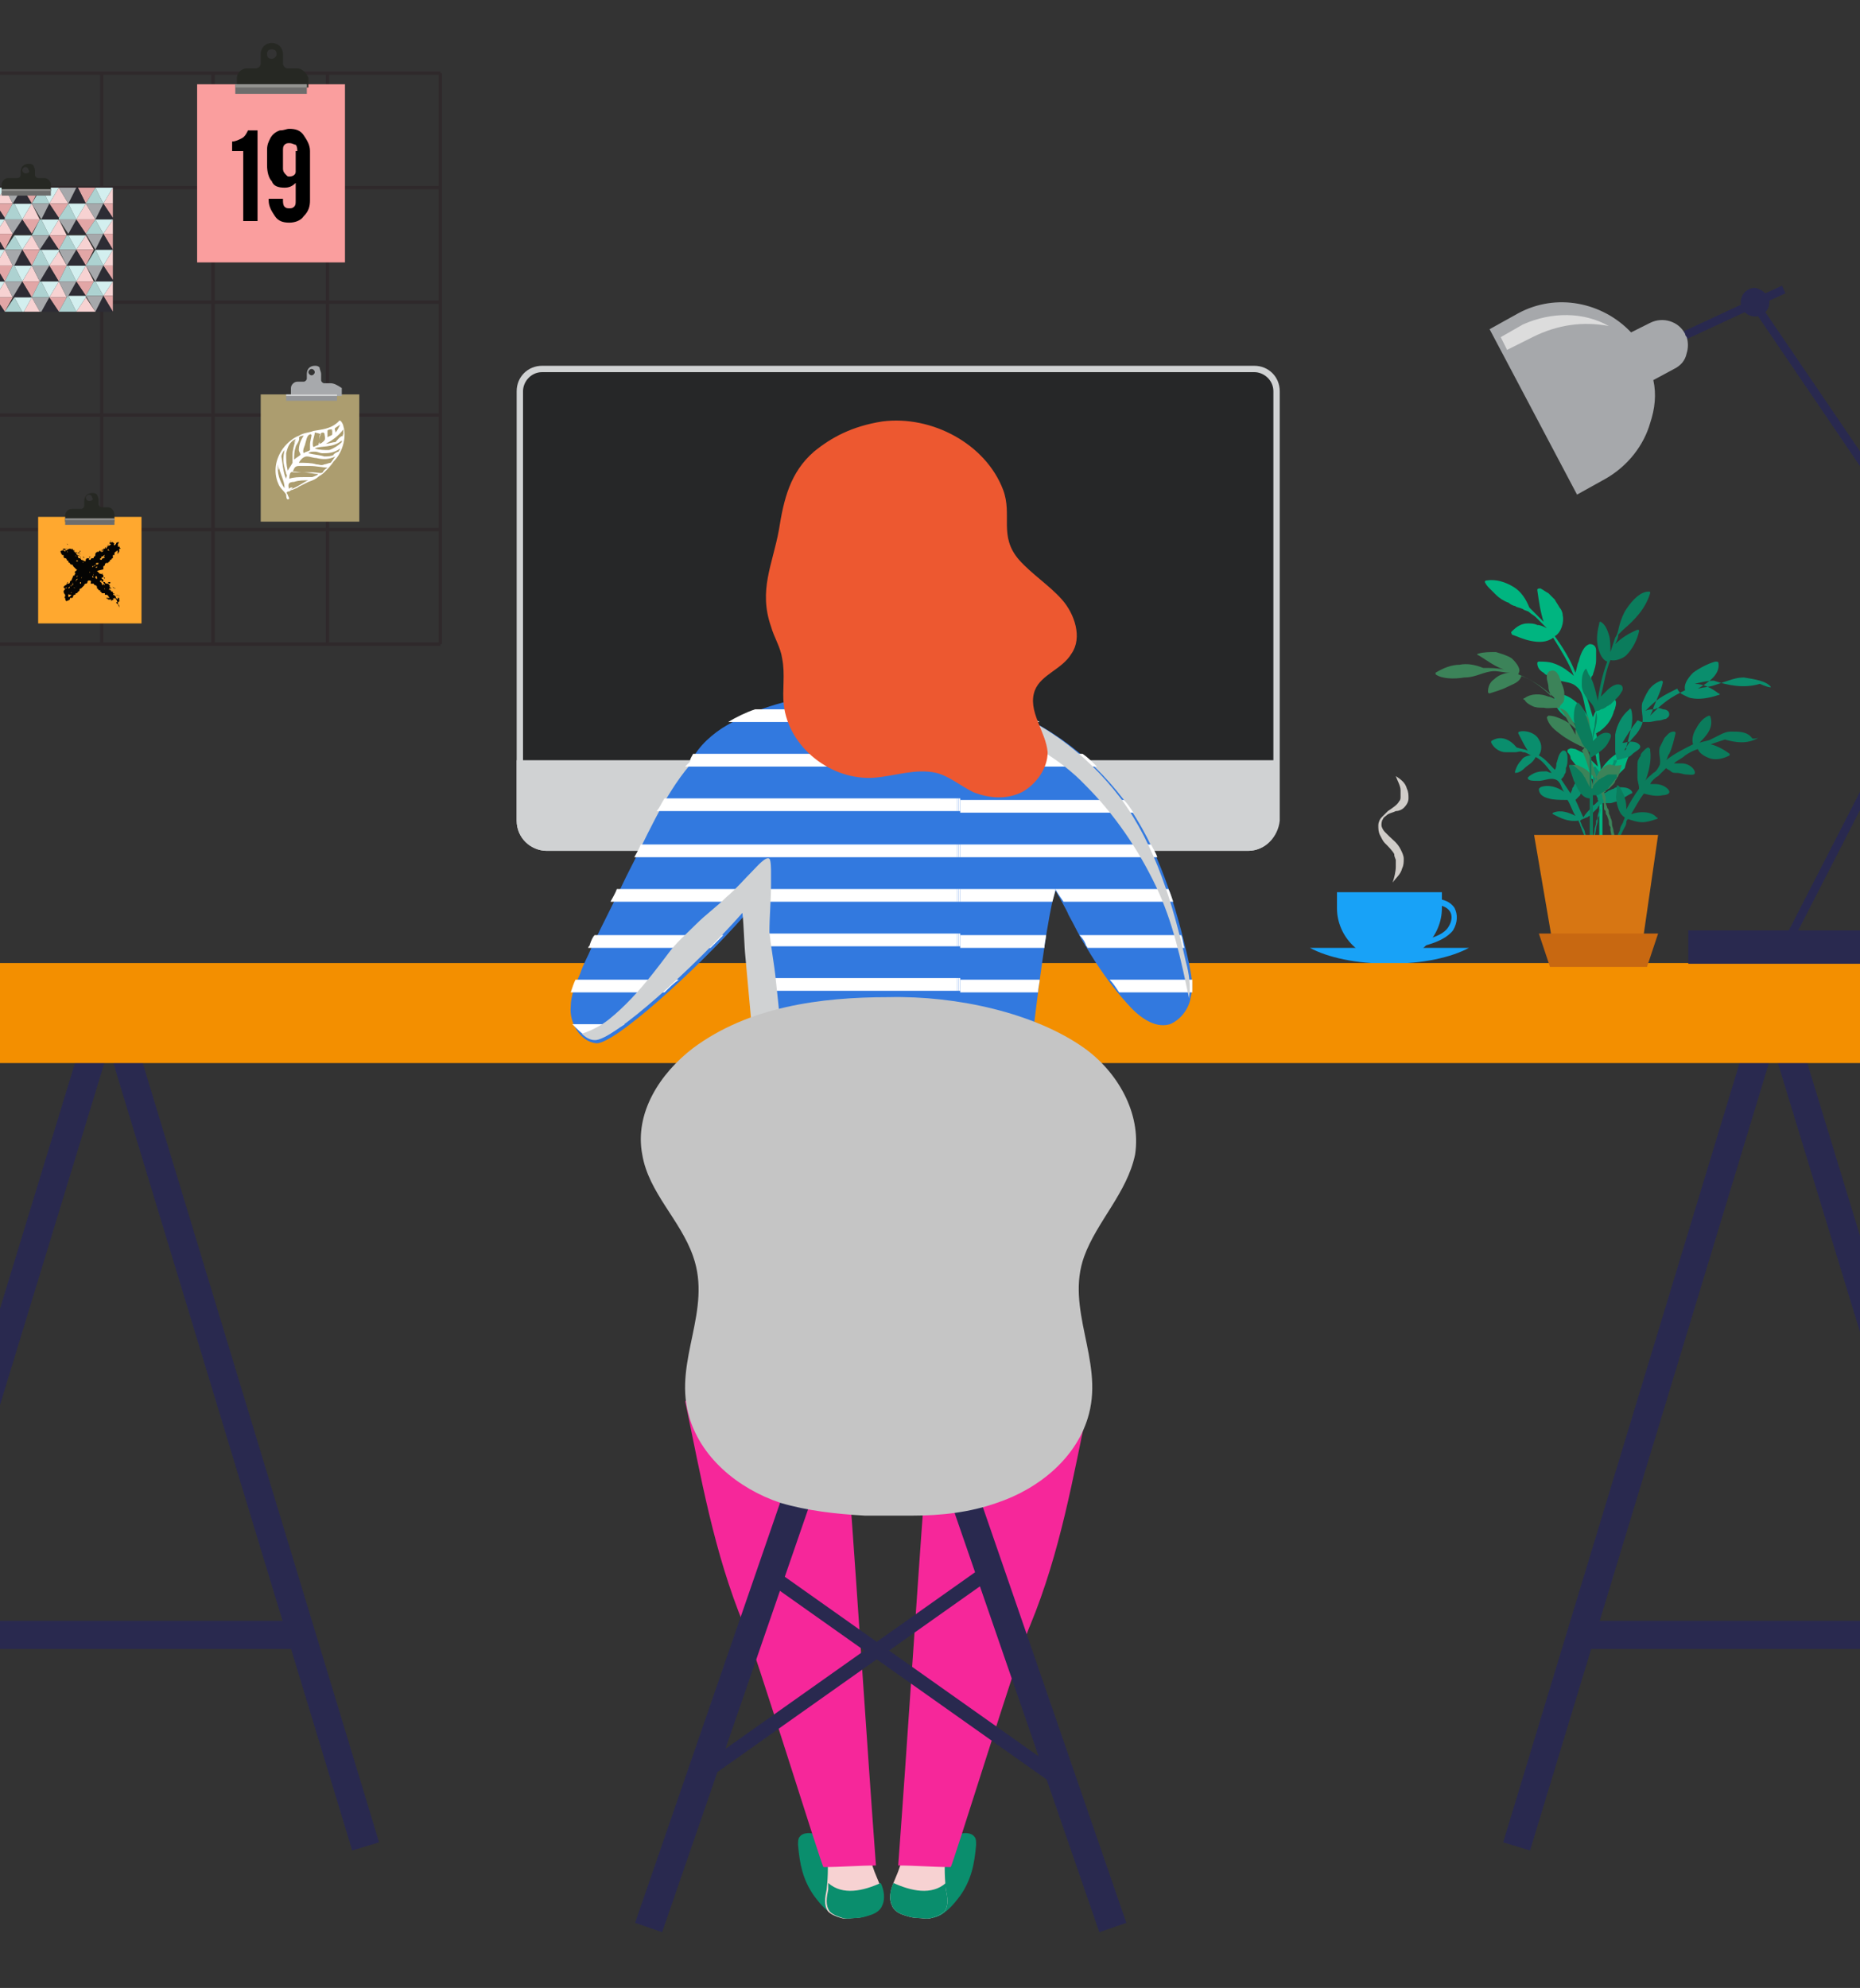 <?xml version="1.0" encoding="utf-8"?>
<!-- Generator: Adobe Illustrator 25.0.0, SVG Export Plug-In . SVG Version: 6.00 Build 0)  -->
<svg version="1.1" id="Layer_1" xmlns="http://www.w3.org/2000/svg" xmlns:xlink="http://www.w3.org/1999/xlink" x="0px" y="0px"
	 viewBox="0 0 117 125" style="enable-background:new 0 0 117 125;" xml:space="preserve">
<rect x="0" y="0" width="117" height="125" fill="#333333" stroke="none"/>
<style type="text/css">
	.st0{clip-path:url(#SVGID_2_);}
	.st1{fill:#18A2F7;}
	.st2{fill:#D0CCC8;}
	.st3{fill:#0A8E6D;}
	.st4{fill:#F7D2D2;}
	.st5{fill:#F6279A;}
	.st6{fill:#BBBDBF;}
	.st7{fill:#929497;}
	.st8{fill:#D0D2D3;}
	.st9{fill:#262728;}
	.st10{fill:none;stroke:#29294F;stroke-width:1.768;stroke-linejoin:round;stroke-miterlimit:10;}
	.st11{fill:none;stroke:#F38F00;stroke-width:6.289;stroke-miterlimit:10;}
	.st12{fill:none;stroke:#29294F;stroke-width:0.526;stroke-linejoin:round;stroke-miterlimit:10;}
	.st13{fill:#A6A8AB;}
	.st14{fill:#DCDCDC;}
	.st15{fill:#29294F;}
	.st16{fill:#00B580;}
	.st17{fill:#3C8359;}
	.st18{fill:#0B7C5C;}
	.st19{fill:#D77613;}
	.st20{fill:#C86811;}
	.st21{fill:#3279DF;}
	.st22{fill:#FFFFFF;}
	.st23{fill:#ED5830;}
	.st24{fill:none;stroke:#29294F;stroke-width:1.799;stroke-linejoin:round;stroke-miterlimit:10;}
	.st25{fill:#C5C5C5;}
	.st26{fill:none;stroke:#29294F;stroke-width:0.899;stroke-linejoin:round;stroke-miterlimit:10;}
	.st27{fill:none;stroke:#2F292B;stroke-width:0.209;stroke-miterlimit:10;}
	.st28{fill:#FA9E9E;}
	.st29{fill:#262823;}
	.st30{fill:#6D6D6C;}
	.st31{fill:#939390;}
	.st32{fill:#AC9D6F;}
	.st33{fill:#A7A9AC;}
	.st34{fill:#939598;}
	.st35{fill:#D1D3D4;}
	.st36{fill:none;}
	.st37{fill:#ADD2D1;}
	.st38{fill:#D3EFEF;}
	.st39{fill:#E2A6A6;}
	.st40{fill:#2D2C34;}
	.st41{fill:#FFA82F;}
	.st42{fill:#050403;}
</style>
<g>
	<defs>
		<rect id="SVGID_1_" width="117" height="125"/>
	</defs>
	<clipPath id="SVGID_2_">
		<use xlink:href="#SVGID_1_"  style="overflow:visible;"/>
	</clipPath>
	<g class="st0">
		<g>
			<g>
				<path class="st1" d="M84.1,56.1v1c0,1.8,1.5,3.3,3.3,3.3s3.3-1.5,3.3-3.3v-1H84.1z"/>
				<path class="st1" d="M82.4,59.6c1.1,0.6,2.9,1,5,1s3.9-0.4,5-1H82.4z"/>
				<g>
					<path class="st1" d="M88.8,59.6l0-0.4c0,0,1.8-0.1,2.3-0.9c0.2-0.3,0.3-0.7,0.1-1c-0.4-0.6-1.6-0.4-1.8-0.4l-0.1-0.3
						c0.4-0.1,1.7-0.3,2.2,0.5c0.2,0.4,0.2,0.9-0.1,1.4C90.7,59.4,88.9,59.6,88.8,59.6z"/>
				</g>
			</g>
			<g>
				<path class="st2" d="M87.8,48.8c0.3,0.2,0.6,0.4,0.7,0.8c0.1,0.2,0.1,0.4,0.1,0.6c0,0.2-0.1,0.4-0.3,0.6
					C88.2,50.9,88,51,87.8,51c-0.2,0.1-0.3,0.1-0.5,0.2c-0.1,0.1-0.3,0.2-0.3,0.3c-0.1,0.1-0.1,0.3-0.1,0.4c0,0.1,0.1,0.3,0.2,0.4
					c0.1,0.1,0.2,0.2,0.3,0.3c0.2,0.2,0.5,0.4,0.7,0.8c0.1,0.2,0.2,0.4,0.2,0.6c0,0.2,0,0.4-0.1,0.6c-0.1,0.4-0.4,0.6-0.6,0.9l0,0
					c0.1-0.3,0.2-0.7,0.2-1c0-0.1,0-0.3,0-0.4c0-0.1-0.1-0.2-0.1-0.4c-0.1-0.2-0.4-0.5-0.6-0.7c-0.1-0.1-0.2-0.3-0.3-0.5
					c-0.1-0.2-0.1-0.4-0.1-0.6c0-0.2,0.1-0.4,0.2-0.5c0.1-0.1,0.3-0.3,0.4-0.4c0.3-0.2,0.6-0.4,0.7-0.6c0.1-0.1,0.1-0.2,0.1-0.3
					c0-0.1,0-0.3,0-0.4C88.1,49.4,87.9,49.1,87.8,48.8L87.8,48.8z"/>
			</g>
		</g>
		<g>
			<path class="st3" d="M60.2,115.4c0.3-0.2,0.9-0.2,1.1,0.1c0.1,0.1,0.1,0.3,0.1,0.5c-0.1,1.2-0.3,2.2-1,3.2
				c-0.3,0.4-0.7,0.9-1.2,1.2c-0.5,0.3-1.2,0.3-1.6-0.1c-0.3-0.2-0.4-0.6-0.4-1c0-0.3,0.1-0.7,0.2-1c0.2-0.5,0.4-1,0.8-1.5
				c0.3-0.4,0.7-0.6,1.2-0.8C59.9,116,59.8,115.6,60.2,115.4z"/>
			<path class="st4" d="M56.7,117c-0.1,0.5-0.3,0.9-0.5,1.4c-0.2,0.5-0.3,1-0.1,1.4c0.1,0.3,0.4,0.5,0.7,0.6
				c0.3,0.1,0.6,0.2,0.9,0.2c0.3,0,0.6,0.1,0.9,0c0.3-0.1,0.6-0.2,0.8-0.4c0.3-0.4,0.2-0.9,0.1-1.4c-0.1-0.9-0.1-1.8,0-2.6L56.7,117
				z"/>
			<path class="st3" d="M59.5,118.4c-0.9,0.8-2.2,0.5-3.3,0c-0.2,0.4-0.3,1-0.1,1.4c0.1,0.3,0.4,0.5,0.7,0.6
				c0.3,0.1,0.6,0.2,0.9,0.2c0.3,0,0.6,0.1,0.9,0c0.3-0.1,0.6-0.2,0.8-0.4c0.3-0.4,0.2-0.9,0.1-1.4
				C59.5,118.7,59.5,118.5,59.5,118.4z"/>
			<path class="st5" d="M59.1,87.1c-0.6,1.9-0.8,4-0.9,6c-0.6,8.1-1.1,16.1-1.7,24.2c1.1,0,2.2,0.1,3.3,0.1c0.1,0,4.4-13.9,5-15.2
				c1.9-4.6,2.7-9.3,3.7-14.1C65.4,87.3,62.2,87.1,59.1,87.1z"/>
		</g>
		<g>
			<path class="st3" d="M51.4,115.4c-0.3-0.2-0.9-0.2-1.1,0.1c-0.1,0.1-0.1,0.3-0.1,0.5c0.1,1.2,0.3,2.2,1,3.2
				c0.3,0.4,0.7,0.9,1.2,1.2c0.5,0.3,1.2,0.3,1.6-0.1c0.3-0.2,0.4-0.6,0.4-1c0-0.3-0.1-0.7-0.2-1c-0.2-0.5-0.4-1-0.8-1.5
				c-0.3-0.4-0.7-0.6-1.2-0.8C51.7,116,51.8,115.6,51.4,115.4z"/>
			<path class="st4" d="M54.8,117c0.1,0.5,0.3,0.9,0.5,1.4c0.2,0.5,0.3,1,0.1,1.4c-0.1,0.3-0.4,0.5-0.7,0.6
				c-0.3,0.1-0.6,0.2-0.9,0.2c-0.3,0-0.6,0.1-0.9,0c-0.3-0.1-0.6-0.2-0.8-0.4c-0.3-0.4-0.2-0.9-0.1-1.4c0.1-0.9,0.1-1.8,0-2.6
				L54.8,117z"/>
			<path class="st3" d="M52.1,118.4c0.9,0.8,2.2,0.5,3.3,0c0.2,0.4,0.3,1,0.1,1.4c-0.1,0.3-0.4,0.5-0.7,0.6
				c-0.3,0.1-0.6,0.2-0.9,0.2c-0.3,0-0.6,0.1-0.9,0c-0.3-0.1-0.6-0.2-0.8-0.4c-0.3-0.4-0.2-0.9-0.1-1.4
				C52.1,118.7,52.1,118.5,52.1,118.4z"/>
			<path class="st5" d="M52.5,87.1c0.6,1.9,0.8,4,0.9,6c0.6,8.1,1.1,16.1,1.7,24.2c-1.1,0-2.2,0.1-3.3,0.1c-0.1,0-4.4-13.9-5-15.2
				c-1.9-4.6-2.7-9.3-3.7-14.1C46.2,87.3,49.3,87.1,52.5,87.1z"/>
		</g>
		<g>
			<polygon class="st6" points="63.6,62.4 50,62.4 52.2,50.6 61.4,50.6 			"/>
			<polygon class="st7" points="61.4,50.6 52.2,50.6 51.4,54.8 62.2,54.8 			"/>
			<path class="st8" d="M78.5,53.5H34.4c-1,0-1.9-0.8-1.9-1.9v-27c0-0.9,0.7-1.6,1.6-1.6h44.8c0.9,0,1.6,0.7,1.6,1.6v27
				C80.4,52.6,79.6,53.5,78.5,53.5z"/>
			<path class="st9" d="M34.4,53.1c-0.8,0-1.5-0.7-1.5-1.5v-27c0-0.6,0.5-1.2,1.2-1.2h44.8c0.6,0,1.2,0.5,1.2,1.2v27
				c0,0.8-0.7,1.5-1.5,1.5H34.4z"/>
			<path class="st8" d="M78.5,53.5H34.4c-1,0-1.9-0.8-1.9-1.9v-3.8h47.9v3.8C80.4,52.6,79.6,53.5,78.5,53.5z"/>
		</g>
		<g>
			<line class="st10" x1="95.4" y1="116.1" x2="111.3" y2="63.7"/>
			<line class="st10" x1="127.8" y1="116.1" x2="111.8" y2="63.7"/>
			<line class="st10" x1="-9.4" y1="116.1" x2="6.6" y2="63.7"/>
			<line class="st10" x1="23" y1="116.1" x2="7.1" y2="63.7"/>
			<line class="st11" x1="-4.4" y1="63.7" x2="123.4" y2="63.7"/>
			<line class="st10" x1="99.4" y1="102.8" x2="124.3" y2="102.8"/>
			<line class="st10" x1="-5.3" y1="102.8" x2="19.4" y2="102.8"/>
		</g>
		<g>
			<line class="st12" x1="103.8" y1="22.1" x2="112.2" y2="18.2"/>
			<g>
				<g>
					<g>
						<path class="st13" d="M105.3,23.2l-1.3,0.7c0.2,0.9,0.1,1.8-0.2,2.7c-0.4,1.4-1.4,2.7-2.8,3.5l-1.8,1l-4.6-8.7l-0.9-1.7l1.8-1
							c2.4-1.3,5.3-0.7,7.1,1.2l1.2-0.6c0.8-0.4,1.8-0.1,2.2,0.7c0,0.1,0.1,0.2,0.1,0.2c0.1,0.3,0.1,0.7,0,1
							C106,22.7,105.7,23,105.3,23.2z"/>
					</g>
				</g>
				<g>
					<g>
						<path class="st14" d="M101.2,20.5c-1.6-0.3-3.2-0.1-4.8,0.7L94.8,22l-0.4-0.8l1.4-0.8C97.6,19.6,99.6,19.6,101.2,20.5z"/>
					</g>
				</g>
			</g>
			<polyline class="st12" points="110.3,19 123.3,38.1 112.1,59.9 			"/>
			<path class="st15" d="M124,38c0,0.5-0.4,0.9-0.9,0.9c-0.5,0-0.9-0.4-0.9-0.9c0-0.5,0.4-0.9,0.9-0.9C123.6,37.2,124,37.6,124,38z"
				/>
			<path class="st15" d="M111.3,19c0,0.5-0.4,0.9-0.9,0.9c-0.5,0-0.9-0.4-0.9-0.9c0-0.5,0.4-0.9,0.9-0.9
				C110.9,18.2,111.3,18.6,111.3,19z"/>
			<rect x="106.2" y="58.5" class="st15" width="12.5" height="2.1"/>
		</g>
		<g>
			<g>
				<g>
					<path class="st16" d="M102.6,47.3C102.6,47.2,102.6,47.2,102.6,47.3c-0.1-0.1-0.1-0.1-0.1-0.1c0,0-0.1,0-0.1,0c0,0,0,0,0,0
						c-0.2,0-0.5,0.1-0.7,0.2c-0.4,0.2-0.8,0.7-1,1c0-0.3-0.1-0.5-0.1-0.8c0-0.3-0.1-0.6-0.1-0.9c0,0,0-0.1,0-0.1
						c0-0.2-0.1-0.4-0.1-0.5c0.1,0,0.1-0.1,0.2-0.1c0.4-0.3,0.7-0.6,0.9-1.2c0-0.1,0.1-0.2,0.1-0.3c0.1-0.3,0.1-0.6-0.3-0.6
						c-0.4,0-0.7,0.5-0.9,0.8c0,0,0,0,0,0c-0.1,0.1-0.1,0.2-0.2,0.4c-0.1-0.3-0.2-0.7-0.3-1c-0.1-0.3-0.2-0.5-0.3-0.8
						c0,0,0-0.1,0-0.1c0,0,0,0,0,0c0.1-0.1,0.2-0.2,0.3-0.3c0.1-0.1,0.2-0.2,0.2-0.3c0-0.1,0.1-0.1,0.1-0.2c0.1-0.3,0.2-0.6,0.2-0.9
						c0-0.1,0-0.4,0-0.6c0-0.2-0.1-0.4-0.4-0.4c-0.4,0.1-0.6,0.7-0.7,1.1c-0.1,0.2-0.1,0.4-0.2,0.7c-0.3-0.8-0.8-1.6-1.3-2.3
						c0.4-0.2,0.6-0.9,0.5-1.3c0-0.2-0.1-0.4-0.2-0.5c-0.1-0.2-0.2-0.3-0.3-0.5c-0.1-0.1-0.3-0.3-0.4-0.4c-0.2-0.1-0.3-0.2-0.5-0.3
						c-0.1,0-0.2,0-0.2,0.1c0.1,0.7,0.2,1.4,0.4,2c-0.3-0.3-0.6-0.6-0.9-0.9c-0.2-0.5-0.5-1-1-1.3c-0.5-0.3-1.1-0.5-1.7-0.4
						c-0.1,0-0.1,0.1-0.1,0.1c0.1,0.2,0.2,0.3,0.3,0.4c0.1,0.1,0.1,0.1,0.2,0.2c0.1,0.1,0.1,0.1,0.2,0.2c0.2,0.2,0.5,0.4,0.8,0.5
						c0.1,0.1,0.3,0.2,0.4,0.2c0.1,0.1,0.3,0.1,0.5,0.2c0.1,0.1,0.3,0.1,0.4,0.2c0.1,0.1,0.3,0.2,0.4,0.3c0.2,0.2,0.5,0.5,0.7,0.7
						c-0.2-0.1-0.4-0.2-0.6-0.2c-0.2-0.1-0.4-0.1-0.6-0.1c-0.4,0-0.7,0.2-1,0.5c-0.1,0.1,0,0.1,0,0.2c0.3,0.1,0.7,0.3,1.2,0.4
						c0.5,0.1,1,0.1,1.4-0.2l0,0c0,0,0,0,0,0c0.5,0.8,1,1.6,1.3,2.4c-0.2-0.2-0.4-0.3-0.5-0.4c-0.3-0.2-0.5-0.3-0.8-0.4
						c-0.3-0.1-0.6-0.1-0.9-0.1c-0.1,0-0.1,0.1-0.1,0.1c0,0.3,0.2,0.5,0.4,0.6c0,0,0.1,0.1,0.1,0.1c0.2,0.1,0.4,0.2,0.6,0.3
						c0.1,0,0.2,0.1,0.3,0.1c0.4,0.1,0.8,0.1,1.1,0.4c0.5,0.4,0.4,1.3,0.7,1.9c0,0,0,0,0,0c0,0,0,0,0,0c-0.3-0.6-0.9-1.2-1.5-1.4
						c-0.2-0.1-0.3-0.1-0.5-0.1c-0.1,0-0.1,0-0.1,0.1c-0.1,0.6,0.2,1,0.7,1.4c0.1,0,0.1,0.1,0.2,0.1c0.2,0.1,0.3,0.3,0.5,0.4
						c0.1,0,0.1,0.1,0.2,0.1c0.2,0.1,0.4,0.2,0.6,0.3c0,0,0,0,0,0c0,0,0.1,0,0.1,0.1c0,0,0,0,0,0c0,0,0,0,0,0c0,0,0,0,0,0
						c0,0.2,0.1,0.4,0.1,0.6c0,0,0,0,0,0c0.1,0.3,0.1,0.6,0.2,0.9c0,0.2,0.1,0.4,0.1,0.6c0,0,0,0,0,0.1c0,0,0,0,0-0.1
						c0,0-0.1-0.1-0.1-0.1c-0.1-0.1-0.1-0.1-0.2-0.2c-0.2-0.2-0.3-0.3-0.5-0.5c-0.2-0.1-0.4-0.2-0.6-0.3h0c-0.1,0-0.3-0.1-0.4,0
						c0,0-0.1,0-0.1,0.1c0,0,0,0,0,0.1c0.1,0.1,0.2,0.2,0.2,0.4c0.3,0.4,0.7,0.9,1.2,1.2c0.1,0,0.1,0.1,0.2,0.1c0,0,0,0,0,0
						c0,0,0.1,0,0.1,0.1c0,0,0,0,0,0c0,0,0.1,0,0.1,0c0,0,0.1,0,0.1,0c0,0,0,0.2,0.1,0.4c0,0,0,0,0,0c0,0.1,0,0.3,0,0.4
						c0,0.2,0,0.4,0,0.4v0c0,0,0,0,0,0.1c0,0,0,0.1,0,0.1c0,0,0,0,0,0.1c0,0.2,0,0.3,0,0.5c0,0.1,0,0.2,0,0.3c0,0.1,0,0.2,0,0.3
						c0,0.1,0,0.2,0,0.3c0,0,0,0,0,0.1c0,0.2,0,0.3,0,0.5c0,0.4-0.1,0.8-0.1,1.2v0c0,0.1,0,0.2-0.1,0.2c0,0,0,0,0,0.1
						c0,0.1,0,0.1,0,0.2c0,0,0.1,0,0.1,0h0c0,0,0,0,0,0c0.1,0,0.2,0,0.2,0c0,0,0,0,0,0c0-0.6,0.1-1.1,0.1-1.7c0-0.1,0-0.1,0-0.2
						c0-0.1,0-0.2,0-0.3c0-0.1,0-0.2,0-0.3c0,0,0-0.1,0-0.1v0c0-0.1,0-0.3,0-0.6c0-0.1,0-0.2,0-0.2v0c0-0.1,0-0.2,0-0.4
						c0,0,0-0.1,0-0.1c0-0.2,0-0.3,0-0.5c0-0.2,0-0.3,0-0.4c0-0.2,0-0.4,0-0.4c0.1,0,0.1,0,0.2,0c0.2,0,0.4-0.1,0.5-0.2
						c0.1-0.1,0.2-0.1,0.3-0.2c0,0,0.1-0.1,0.1-0.1c0.1-0.1,0.1-0.1,0.2-0.2c0,0,0.1-0.1,0.1-0.1C102.3,47.9,102.4,47.6,102.6,47.3
						C102.6,47.3,102.6,47.3,102.6,47.3z"/>
				</g>
				<g>
					<path class="st3" d="M111.4,43.2c-0.3-0.4-1.1-0.5-1.7-0.6c-0.4,0-0.7,0.1-1,0.2c-0.3,0.1-0.6,0.2-0.9,0.3
						c-0.3,0.1-0.6,0.1-1,0.2c0.7-0.4,1.4-0.9,1.3-1.6c0-0.1-0.1-0.1-0.2-0.1c-0.4,0.1-1,0.4-1.4,0.7c-0.4,0.4-0.6,0.8-0.5,1.1l0,0
						c0,0,0,0,0,0c-0.4,0.2-0.8,0.4-1.2,0.7c-0.4,0.3-0.7,0.6-1,0.9c0.1-0.2,0.2-0.4,0.2-0.5c0.2-0.5,0.5-1.1,0.6-1.6
						c0-0.1-0.1-0.1-0.1-0.1c-0.3,0.1-0.6,0.3-0.8,0.6c-0.2,0.3-0.3,0.6-0.4,0.8c-0.1,0.5,0.1,0.9,0,1.3c-0.1,0.3-0.3,0.6-0.5,0.8
						c-0.2,0.2-0.4,0.5-0.5,0.7c0,0.1,0,0.1-0.1,0.2c0-0.1,0-0.1,0.1-0.2c0.1-0.4,0.2-0.8,0.3-1.2c0.1-0.4,0.1-0.9,0-1.2
						c0,0-0.1-0.1-0.1,0c-0.5,0.4-0.8,1-0.9,1.6c0,0.4,0,0.7,0,1c0,0.2,0.1,0.4,0.1,0.6c0,0,0,0,0,0c0,0,0,0.1,0,0.1c0,0,0,0,0,0
						c0,0,0,0,0,0c-0.1,0.1-0.1,0.3-0.2,0.4c-0.1,0.2-0.1,0.3-0.2,0.5c-0.2,0.4-0.3,0.7-0.4,1.1c0,0,0,0,0,0c0,0,0,0,0,0
						c0-0.2,0-0.4-0.1-0.6c0-0.1,0-0.2-0.1-0.3c0,0,0-0.1,0-0.1c0,0,0-0.1,0-0.1c-0.1-0.2-0.1-0.3-0.2-0.4c-0.1-0.1-0.1-0.2-0.2-0.2
						c0,0,0,0,0,0c0,0,0,0,0,0c0,0-0.1,0.1-0.1,0.1c0,0.1,0,0.3,0,0.4c0,0.1,0,0.1,0,0.2c0,0.1,0,0.2,0,0.3c0,0,0,0,0,0
						c0,0.1,0,0.3,0.1,0.4c0,0.2,0.1,0.4,0.2,0.6c0,0,0,0,0,0.1c0,0,0,0,0,0c0,0,0,0,0,0c0.1,0.1,0.1,0.2,0.2,0.2c0,0,0,0,0,0
						c0,0,0,0,0.1,0c0,0.1,0,0.1-0.1,0.2c0,0.1,0,0.2-0.1,0.2c0,0.1-0.1,0.3-0.1,0.4c0,0.1,0,0.2-0.1,0.3c0,0,0,0,0,0.1
						c0,0.2-0.1,0.3-0.1,0.5c0,0.2-0.1,0.4-0.1,0.6c0,0.2,0,0.4-0.1,0.5c0,0.2,0,0.3,0,0.5h0c0,0,0.1,0,0.1,0h0c0,0,0,0,0,0
						c0-0.6,0.1-1.1,0.2-1.7c0-0.2,0.1-0.3,0.1-0.5c0,0,0,0,0,0c0-0.1,0-0.2,0.1-0.3c0,0,0,0,0,0c0.1-0.3,0.1-0.6,0.2-0.8
						c0.2,0,0.3,0,0.5,0c0.1,0,0.3-0.1,0.4-0.1c0.1,0,0.2-0.1,0.2-0.1c0.2-0.1,0.5-0.3,0.7-0.4c0.1,0,0.1-0.1,0-0.2
						c-0.2-0.2-0.5-0.2-0.8-0.2c-0.1,0-0.2,0-0.3,0.1c-0.1,0-0.2,0.1-0.3,0.1c-0.1,0.1-0.3,0.2-0.4,0.2c0-0.1,0.1-0.3,0.1-0.4
						c0.1-0.3,0.2-0.6,0.3-0.8c0.1-0.3,0.2-0.5,0.3-0.8c0,0,0-0.1,0-0.1c0,0,0,0,0,0c0.3,0,0.6-0.1,0.9-0.2c0.1,0,0.2-0.1,0.3-0.2
						c0.1-0.1,0.3-0.2,0.4-0.3c0.1-0.1,0.1-0.2,0-0.3c-0.2-0.2-0.6-0.2-0.9-0.1c-0.1,0-0.2,0-0.2,0.1c0,0-0.1,0-0.1,0.1
						c0,0,0-0.1,0.1-0.1c0.3-0.5,0.6-1,1-1.5c0.1,0,0.2,0.1,0.3,0.1c0.1,0,0.3,0,0.4,0c0.2,0,0.5-0.1,0.7-0.1c0.1,0,0.3-0.1,0.4-0.1
						c0.1-0.1,0.2-0.1,0.2-0.3c0-0.2-0.2-0.3-0.4-0.3c-0.2-0.1-0.4-0.1-0.5,0c-0.2,0-0.4,0-0.6,0.1c0.3-0.3,0.6-0.6,0.9-0.8
						c0.3-0.2,0.7-0.4,1.1-0.6c0.1,0.2,0.2,0.3,0.4,0.4c0.2,0.1,0.4,0.2,0.5,0.2c0.5,0.1,1.1,0,1.7-0.2c0.1,0,0.1-0.1,0-0.1
						c-0.4-0.3-0.9-0.6-1.5-0.6c0.4-0.1,0.8-0.2,1.2-0.2c0.9,0.3,1.9,0.5,2.9,0.2C111.4,43.3,111.4,43.2,111.4,43.2z"/>
				</g>
				<g>
					<path class="st17" d="M101.4,48.1c-0.3-0.1-0.5,0.1-0.8,0.4c-0.1,0.2-0.2,0.4-0.3,0.6c0,0.1-0.1,0.2-0.1,0.3c0,0,0,0,0,0
						c0,0,0,0,0,0c0-0.2-0.1-0.3-0.1-0.5c0,0,0,0,0-0.1c-0.2-0.5-0.3-1-0.5-1.4c0-0.1-0.1-0.2-0.1-0.2c0,0,0.1-0.1,0.1-0.1
						c0,0,0,0,0,0c0.2-0.3,0.4-0.6,0.4-1c0-0.1,0-0.1,0-0.2c0,0,0,0,0-0.1c0-0.2,0-0.7-0.2-0.8c0,0,0,0,0,0c0,0-0.1,0-0.1,0
						c0,0,0,0-0.1,0c-0.2,0-0.3,0.3-0.4,0.6c0,0.1,0,0.2-0.1,0.2c0,0.1,0,0.1,0,0.2c0,0.1,0,0.1,0,0.2c-0.2-0.4-0.4-0.7-0.6-1.1
						c-0.1-0.2-0.3-0.4-0.4-0.6c0-0.1,0.1-0.2,0.2-0.3c0.1-0.1,0.1-0.3,0.1-0.4c0-0.1,0-0.1,0-0.2c0-0.2-0.1-0.5-0.2-0.7
						c0,0,0-0.1,0-0.1c-0.1-0.1-0.1-0.3-0.2-0.4c-0.1-0.2-0.3-0.3-0.5-0.2c-0.1,0-0.1,0.1-0.2,0.2c0,0.1,0,0.1,0,0.2
						c0,0.2,0.1,0.4,0.1,0.6c0,0.2,0.1,0.4,0.2,0.6c-0.6-0.6-1.3-1.1-2.1-1.4c0.1-0.2,0.1-0.3,0-0.5c-0.1-0.2-0.3-0.4-0.4-0.5
						c-0.3-0.2-0.7-0.3-1-0.4c-0.4,0-0.8,0-1.1,0.1c-0.1,0-0.1,0.1,0,0.1c0.5,0.3,1,0.7,1.6,0.9c-0.4-0.1-0.9-0.1-1.3-0.1
						c-0.5-0.2-1-0.3-1.5-0.2c-0.5,0-1,0.2-1.5,0.5c0,0,0,0.1,0,0.1c0.4,0.3,1.2,0.3,1.8,0.2c0.4,0,0.7-0.1,1-0.2
						c0.3-0.1,0.6-0.2,0.9-0.2c0.3,0,0.6,0.1,1,0.1c-0.4,0-0.8,0.2-1,0.4c-0.3,0.2-0.4,0.5-0.4,0.8c0,0.1,0.1,0.1,0.1,0.1
						c0.3-0.1,0.7-0.2,1.1-0.4c0.4-0.2,0.8-0.3,0.9-0.7l0,0c0,0,0,0,0,0c0.8,0.3,1.6,0.9,2.2,1.5c-0.2-0.1-0.4-0.2-0.5-0.2
						c-0.5-0.2-1.1-0.2-1.5,0.1c-0.1,0-0.1,0.1,0,0.1c0.1,0.2,0.3,0.3,0.5,0.4c0.2,0.1,0.4,0.1,0.7,0.1c0.4,0.1,0.8-0.1,1.2,0.1
						c0.3,0.1,0.4,0.4,0.6,0.7c0.2,0.3,0.3,0.6,0.5,0.9c-0.3-0.4-0.6-0.7-1-0.9c-0.4-0.2-0.7-0.3-1-0.3c0,0-0.1,0.1-0.1,0.1
						c0.1,0.5,0.5,0.8,0.9,1.1c0.4,0.3,0.8,0.5,1.2,0.7h0c0.1,0,0.1,0.1,0.2,0.1c0,0,0,0,0,0c0,0,0.1,0,0.1,0c0,0,0,0,0.1,0
						c0,0,0,0,0,0c0.2,0.5,0.4,1,0.5,1.5c0.1,0.2,0.1,0.4,0.2,0.6c-0.1-0.1-0.2-0.2-0.3-0.3c-0.1-0.1-0.1-0.1-0.2-0.2
						c0,0-0.1-0.1-0.1-0.1c-0.2-0.2-0.5-0.3-0.7-0.4c-0.1,0-0.1,0-0.2,0c-0.1,0-0.1,0-0.2,0c-0.1,0-0.1,0.1,0,0.2c0,0,0,0.1,0.1,0.1
						c0.2,0.2,0.4,0.5,0.6,0.7c0,0,0,0,0,0c0.1,0.2,0.3,0.3,0.5,0.4c0.2,0.2,0.5,0.3,0.7,0.3c0,0.1,0.1,0.2,0.1,0.3c0,0,0,0.1,0,0.1
						c0.1,0.2,0.1,0.4,0.1,0.6c0,0.1,0,0.1,0.1,0.2c0,0.1,0,0.2,0.1,0.3c0,0.1,0.1,0.2,0.1,0.4c0,0,0,0,0,0c0,0.1,0,0.2,0.1,0.3
						c0,0.1,0,0.1,0,0.2c0.1,0.5,0.2,1,0.2,1.5c0,0.1,0,0.2,0,0.2c0,0,0,0,0.1,0c0,0,0.1,0,0.1,0c0-0.1,0-0.1,0-0.2
						c0-0.1,0-0.2,0-0.3c-0.1-0.4-0.1-0.8-0.2-1.1c0-0.2-0.1-0.3-0.1-0.5c0-0.1,0-0.2-0.1-0.4c0,0,0,0,0,0c0-0.1-0.1-0.2-0.1-0.3
						c0-0.1,0-0.2-0.1-0.3c0-0.1-0.1-0.2-0.1-0.4c0,0,0-0.1,0-0.1c0,0,0,0,0,0c0,0,0,0,0-0.1c0-0.1-0.1-0.3-0.1-0.4
						c0.1,0,0.1,0,0.1-0.1c0.1,0,0.1-0.1,0.2-0.1c0.1-0.1,0.2-0.2,0.3-0.3c0,0,0.1-0.1,0.1-0.2c0.1-0.1,0.1-0.2,0.2-0.3
						c0-0.1,0.1-0.2,0.1-0.3c0-0.1,0.1-0.3,0.1-0.4C101.5,48.2,101.5,48.1,101.4,48.1z"/>
				</g>
				<g>
					<path class="st3" d="M100.8,50.3C100.8,50.3,100.8,50.3,100.8,50.3c-0.1,0-0.2,0-0.3,0.1c0,0,0,0,0,0c0,0,0,0,0,0
						c0,0-0.1,0.1-0.1,0.1c0,0-0.1,0.1-0.1,0.1c-0.1,0-0.1,0.1-0.2,0.2c-0.2,0.2-0.4,0.4-0.5,0.6c-0.2-0.4-0.3-0.7-0.5-1.1
						c0.1-0.1,0.2-0.2,0.3-0.3c0-0.1,0.1-0.1,0.1-0.2c0.1-0.1,0.2-0.3,0.2-0.5c0,0,0-0.1,0-0.1c0,0,0-0.1,0-0.1c0-0.1,0-0.2-0.2-0.2
						c0,0,0,0,0,0c0,0,0,0-0.1,0c-0.2,0.1-0.3,0.3-0.4,0.5c0,0,0,0,0,0c0,0.1-0.1,0.1-0.1,0.2c0,0.1-0.1,0.2-0.1,0.3
						c-0.2-0.3-0.4-0.6-0.6-0.9c0.1-0.1,0.2-0.2,0.2-0.3c0,0,0,0,0,0c0.1-0.1,0.1-0.2,0.1-0.3c0,0,0,0,0-0.1
						c0.1-0.2,0.1-0.4,0.1-0.6c0,0,0-0.1,0-0.1c0-0.2-0.1-0.4-0.2-0.4c0,0-0.1,0-0.1,0c-0.3,0.2-0.3,0.6-0.4,0.8
						c0,0.1,0,0.3-0.1,0.4c-0.3-0.3-0.6-0.7-1-0.9c0.2-0.3,0.2-0.7,0-1c-0.2-0.4-0.8-0.6-1.2-0.5c-0.1,0-0.1,0.1-0.1,0.1
						c0.2,0.4,0.4,0.8,0.6,1.1c-0.2-0.1-0.4-0.1-0.7-0.2c-0.4-0.5-1-0.8-1.6-0.4c0,0,0,0.1,0,0.1c0.2,0.4,0.6,0.6,0.9,0.6
						c0.2,0,0.4,0,0.6,0c0.2,0,0.3-0.1,0.5,0c0.2,0,0.3,0.1,0.5,0.2c-0.2,0-0.5,0.1-0.6,0.3c-0.2,0.2-0.3,0.4-0.4,0.7
						c0,0.1,0,0.1,0,0.1c0.2,0,0.4-0.1,0.6-0.3c0.2-0.2,0.5-0.3,0.7-0.7l0,0c0,0,0,0,0,0c0.4,0.2,0.7,0.6,1,1
						c-0.1,0-0.3-0.1-0.3-0.1c-0.4,0-0.7,0-1.1,0.3c0,0-0.1,0.1-0.1,0.1c0,0.2,0.3,0.2,0.7,0.2c0.3,0,0.7-0.2,1-0.1
						c0.4,0.1,0.4,0.6,0.6,0.8c-0.4-0.3-1-0.5-1.5-0.3c0,0-0.1,0.1-0.1,0.1c0,0.3,0.2,0.5,0.6,0.6c0.3,0.1,0.8,0.1,1.1,0.1
						c0,0,0,0,0,0h0.1c0,0,0,0,0,0h0c0.2,0.3,0.3,0.7,0.5,1c-0.4-0.2-0.9-0.4-1.4-0.2c0,0-0.1,0.1,0,0.1c0.4,0.2,0.9,0.5,1.6,0.4
						c0,0.1,0.1,0.2,0.1,0.3c0.1,0.2,0.1,0.3,0.2,0.5c0.2,0.5,0.3,1.1,0.3,1.6c0,0,0,0,0,0c0,0,0,0,0,0h0c0,0,0.1,0,0.1,0
						c0-0.1,0-0.2,0-0.2c0-0.1,0-0.2,0-0.3c0-0.2-0.1-0.4-0.1-0.5c0-0.2-0.1-0.4-0.2-0.6c0-0.2-0.1-0.3-0.2-0.5
						c0-0.1-0.1-0.2-0.1-0.3c0.1-0.1,0.2-0.1,0.4-0.2c0.1,0,0.1-0.1,0.2-0.1c0.1-0.1,0.1-0.1,0.2-0.2c0,0,0,0,0.1-0.1
						c0,0,0,0,0.1-0.1c0,0,0.1-0.1,0.1-0.1c0-0.1,0.1-0.1,0.1-0.2c0,0,0,0,0,0C100.8,50.6,100.8,50.5,100.8,50.3
						C100.9,50.4,100.9,50.3,100.8,50.3z"/>
				</g>
				<g>
					<path class="st18" d="M110.2,46.4c-0.3-0.4-0.8-0.4-1.3-0.4c-0.3,0-0.5,0.1-0.7,0.2c-0.2,0.1-0.4,0.2-0.6,0.3
						c-0.2,0.1-0.4,0.1-0.7,0.2c0.4-0.4,0.9-0.9,0.7-1.6c0-0.1-0.1-0.1-0.1-0.1c-0.3,0.1-0.6,0.4-0.8,0.8c-0.2,0.3-0.3,0.7-0.2,1
						l0,0c0,0,0,0,0,0c-0.6,0.3-1.2,0.6-1.7,1c0.1-0.1,0.1-0.3,0.2-0.4c0.2-0.4,0.3-0.9,0.4-1.3c0-0.1-0.1-0.1-0.1-0.1
						c-0.3,0-0.4,0.2-0.6,0.4c-0.1,0.2-0.2,0.4-0.3,0.6c-0.1,0.4,0.1,0.8,0,1.1c-0.1,0.2-0.2,0.4-0.4,0.5c-0.2,0.2-0.4,0.3-0.5,0.5
						c0.2-0.5,0.4-1.3,0.3-1.9c0,0,0,0,0-0.1c0,0-0.1-0.1-0.1-0.1c-0.1,0-0.2,0.1-0.3,0.2c-0.1,0.1-0.2,0.2-0.2,0.3
						c0,0.1-0.1,0.1-0.1,0.2c-0.1,0.1-0.1,0.3-0.1,0.5c0,0.2,0,0.5,0,0.7c0,0.2,0.1,0.5,0.1,0.6c0,0,0,0,0,0c0,0,0,0.1,0,0.1
						c0,0,0,0,0,0c0,0,0,0,0,0c-0.3,0.4-0.6,0.9-0.8,1.3c0-0.2,0-0.5-0.1-0.7c0,0,0-0.1,0-0.1c-0.1-0.2-0.2-0.4-0.3-0.6
						c0,0-0.1-0.1-0.1-0.1c0,0-0.1,0-0.1,0c0,0.1,0,0.1,0,0.2c0,0.3-0.1,0.5,0,0.8c0,0,0,0.1,0,0.1c0.1,0.4,0.2,0.7,0.5,0.9
						c0,0.1-0.1,0.2-0.1,0.3c-0.1,0.2-0.2,0.3-0.2,0.5c-0.2,0.4-0.3,0.7-0.5,1.1c0,0.1-0.1,0.2-0.1,0.3c0,0.1-0.1,0.2-0.1,0.2h0.1
						c0,0,0,0,0.1,0c0-0.1,0.1-0.1,0.1-0.2c0.2-0.5,0.4-1,0.6-1.4c0.1-0.2,0.2-0.3,0.2-0.5c0-0.1,0.1-0.2,0.1-0.2
						c0.3,0.1,0.6,0.2,0.9,0.2c0.3,0,0.6-0.1,0.9-0.2c0.1,0,0.1-0.1,0-0.1c-0.3-0.4-1.1-0.4-1.6-0.2c0.3-0.5,0.5-0.9,0.8-1.3
						c0.4,0.1,0.8,0.2,1.2,0.1c0.2,0,0.6-0.1,0.3-0.4c-0.2-0.2-0.5-0.3-0.8-0.3c-0.1,0-0.2,0-0.3,0c0.1-0.2,0.3-0.4,0.5-0.5
						c0.2-0.2,0.3-0.3,0.5-0.5c0.1,0.1,0.2,0.1,0.3,0.2c0.1,0.1,0.2,0.1,0.4,0.1c0.2,0,0.4,0.1,0.6,0.1c0.2,0,0.6,0.1,0.5-0.2
						c-0.1-0.3-0.5-0.5-0.8-0.5c-0.2,0-0.3,0-0.5,0c0.2-0.2,0.5-0.3,0.7-0.5c0.3-0.2,0.5-0.3,0.8-0.4c0.1,0.3,0.5,0.5,0.8,0.6
						c0.4,0.1,0.8,0,1.2-0.2c0,0,0-0.1,0-0.1c-0.4-0.3-0.8-0.5-1.2-0.6c0.3-0.1,0.6-0.2,0.9-0.3c0.7,0.2,1.4,0.3,2.1-0.1
						C110.2,46.5,110.2,46.4,110.2,46.4z"/>
				</g>
				<g>
					<path class="st18" d="M102.1,39.6c0.7-0.6,1.4-1.3,1.7-2.3c0-0.1,0-0.1-0.1-0.1c-0.5,0-1,0.5-1.4,1.1c-0.2,0.3-0.3,0.6-0.4,0.9
						c-0.1,0.3-0.1,0.6-0.3,0.9c-0.1,0.3-0.2,0.6-0.3,0.9c0-0.4,0-0.8-0.1-1.1c-0.1-0.3-0.2-0.6-0.5-0.8c-0.1,0-0.1,0-0.1,0.1
						c-0.1,0.4-0.2,0.9-0.1,1.4c0.1,0.5,0.3,0.9,0.6,1l0,0c0,0,0,0,0,0c-0.3,0.8-0.5,1.7-0.6,2.5c0-0.2-0.1-0.4-0.1-0.5
						c-0.1-0.4-0.2-0.8-0.4-1.1c-0.1-0.1-0.1-0.2-0.2-0.4c0-0.1-0.1,0-0.1,0c-0.2,0.3-0.2,0.6-0.2,0.9c0,0,0,0.1,0,0.1
						c0,0.2,0.1,0.5,0.2,0.6c0,0.1,0.1,0.1,0.1,0.2c0.2,0.2,0.4,0.4,0.5,0.7c0,0.1,0.1,0.2,0.1,0.2c0.2,0.5-0.2,1.3-0.2,1.8
						c0,0,0,0,0,0c0,0,0-0.1,0-0.1c0-0.2-0.1-0.5-0.2-0.8c-0.1-0.3-0.2-0.6-0.3-0.9c-0.1-0.2-0.2-0.4-0.4-0.6c0,0-0.1,0-0.1,0
						c-0.2,0.3-0.2,0.7-0.2,1c0,0.2,0.1,0.4,0.1,0.5c0,0,0,0.1,0,0.1c0.1,0.3,0.3,0.6,0.4,0.9c0,0,0,0,0,0c0.1,0.2,0.3,0.4,0.4,0.5
						c0,0,0,0,0,0c0,0,0,0.1,0.1,0.1c0,0,0,0,0,0c0,0,0,0,0,0c0,0.1,0,0.1,0,0.2c0,0.3,0,0.6,0,1c0,0,0,0,0,0.1c0,0.3,0,0.6,0,0.9
						c-0.1-0.2-0.2-0.4-0.3-0.6c-0.1-0.1-0.1-0.2-0.2-0.3c0,0-0.1-0.1-0.1-0.1c-0.2-0.2-0.4-0.4-0.6-0.4c0,0-0.1,0-0.1,0
						c0,0,0,0.1,0,0.1c0.1,0.3,0.2,0.6,0.3,0.9c0,0,0,0,0,0c0.1,0.2,0.2,0.4,0.3,0.6c0.2,0.3,0.4,0.5,0.7,0.5c0,0.1,0,0.2,0,0.3
						c0,0.2,0,0.5,0,0.7c0,0.2,0,0.4,0,0.5c0,0.2,0,0.3,0,0.5c0,0.2,0,0.4,0,0.6c0,0.3,0,0.7,0.1,1c0,0,0,0,0,0h0c0,0,0.1,0,0.1,0h0
						c0-0.2,0-0.3,0-0.5v0c0-0.2,0-0.4,0-0.6c0-0.2,0-0.4,0-0.6c0-0.2,0-0.3,0-0.5c0-0.2,0-0.4,0-0.6c0-0.3,0-0.5,0-0.8
						c0-0.1,0-0.1,0-0.2c0,0,0.1,0,0.1,0c0,0,0.1,0,0.1,0c0,0,0,0,0,0c0,0,0,0,0.1,0c0.1,0,0.1-0.1,0.2-0.1c0.1-0.1,0.2-0.1,0.3-0.2
						c0,0,0,0,0,0c0,0,0,0,0,0c0.1-0.1,0.2-0.1,0.2-0.2c0.2-0.2,0.3-0.4,0.5-0.6c0-0.1,0-0.1,0-0.2c0,0-0.1,0-0.1,0
						c-0.1,0-0.1,0-0.2,0c-0.1,0-0.1,0-0.2,0c-0.1,0-0.2,0.1-0.4,0.2c-0.1,0-0.1,0.1-0.2,0.1c-0.1,0.1-0.1,0.1-0.2,0.2c0,0,0,0,0,0
						c-0.1,0.1-0.2,0.2-0.2,0.3c0,0,0,0.1-0.1,0.1v-0.5c0,0,0,0,0,0c0,0,0,0,0,0c0-0.1,0-0.2,0-0.3c0-0.1,0-0.1,0-0.2
						c0-0.2,0-0.4,0-0.6c0-0.1,0-0.3,0-0.4c0,0,0,0,0,0c0.1,0,0.1-0.1,0.2-0.1c0.3-0.2,0.6-0.4,0.8-0.7c0.1-0.2,0.4-0.6,0.1-0.7
						c-0.3-0.1-0.6,0.1-0.8,0.3c-0.1,0.1-0.1,0.1-0.2,0.2c0,0,0,0,0,0c0-0.1,0-0.1,0-0.2c0-0.2,0-0.4,0.1-0.7c0-0.3,0.1-0.7,0.1-1
						c0.1,0,0.2,0,0.3-0.1c0.1,0,0.3-0.1,0.4-0.2c0.1,0,0.1-0.1,0.2-0.1c0.1-0.1,0.3-0.3,0.4-0.4c0.1-0.1,0.2-0.2,0.3-0.4
						c0.1-0.1,0.1-0.3,0-0.4c-0.3-0.2-0.7,0.1-0.9,0.3c-0.1,0.1-0.3,0.3-0.4,0.4c0.2-0.8,0.3-1.6,0.6-2.3c0.3,0.1,0.8-0.1,1-0.3
						c0.4-0.4,0.7-1,0.8-1.5c0-0.1,0-0.1-0.1-0.1c-0.5,0.2-1,0.5-1.4,0.9c0.1-0.2,0.2-0.4,0.2-0.6L102.1,39.6z"/>
				</g>
			</g>
			<polygon class="st19" points="103.2,60.1 97.8,60.1 96.5,52.5 104.3,52.5 			"/>
			<polygon class="st20" points="103.6,60.8 97.5,60.8 96.8,58.7 104.3,58.7 			"/>
		</g>
		<path class="st21" d="M74.9,62.7c-0.1,0.7-0.6,1.4-1.3,1.7c-1,0.3-2-0.5-2.7-1.3c-1-1.1-1.9-2.4-2.6-3.6c-0.4-0.6-0.7-1.3-1.1-2
			c0-0.1-0.8-1.5-0.8-1.5c-0.6,1.4-1.8,11.9-2,14.2c-0.3,4.6,1.2,7,0.8,11.7c-5.7-0.5-11.5-1-17.2-1.6c0,0-0.3-12.1-0.4-13.2
			c-0.2-2.2-0.3-4.4-0.6-6.6c-0.1-1-0.1-1.9-0.2-2.9c-3,3.4-8.2,8.1-9.3,8c-1-0.1-1.7-1.3-1.6-2.3c0-0.7,0.3-1.4,0.6-2.1
			c0.2-0.6,0.5-1.1,0.7-1.6c0.7-1.5,1.5-3,2.2-4.5c1.2-2.3,2.3-5,4-7c0.3-0.9,1.1-1.7,2-2.3c1.9-1.2,4.1-1.8,6.2-2.1
			c3.4-0.5,6.8-0.6,10.2,0.4c3.7,1.1,6.6,3.2,8.9,6.2c2.2,3,3.3,6.7,4.1,10.3C74.9,61.2,75.1,61.9,74.9,62.7z"/>
		<g>
			<path class="st22" d="M60.4,68.1h4.2c0-0.3,0.1-0.6,0.1-0.8h-4.3V68.1z"/>
			<path class="st22" d="M70.4,62.4H75c0-0.3,0-0.6,0-0.8h-5.2C70,61.8,70.2,62.1,70.4,62.4z"/>
			<path class="st22" d="M60.4,62.4h4.9c0-0.3,0.1-0.6,0.1-0.8h-5V62.4z"/>
			<path class="st22" d="M60.4,56.7h5.8c0.1-0.4,0.2-0.7,0.2-0.8h-6V56.7z"/>
			<path class="st22" d="M66.9,56.7h6.9c-0.1-0.3-0.2-0.6-0.3-0.8h-7.1C66.4,56,66.7,56.4,66.9,56.7z"/>
			<path class="st22" d="M60.4,51.1h10.9c-0.2-0.3-0.4-0.6-0.6-0.8H60.4V51.1z"/>
			<path class="st22" d="M60.4,45.4h5c-0.6-0.3-1.1-0.6-1.7-0.8h-3.2V45.4z"/>
			<path class="st22" d="M60.4,65.2h4.5c0-0.3,0.1-0.6,0.1-0.8h-4.6V65.2z"/>
			<path class="st22" d="M60.4,59.6h5.3c0-0.3,0.1-0.6,0.1-0.8h-5.4V59.6z"/>
			<path class="st22" d="M68.3,59.4c0,0.1,0.1,0.1,0.1,0.2h6.1c-0.1-0.3-0.1-0.6-0.2-0.8h-6.4C68,58.9,68.2,59.1,68.3,59.4z"/>
			<path class="st22" d="M60.4,53.9h12.4c-0.1-0.3-0.3-0.6-0.4-0.8h-12V53.9z"/>
			<path class="st22" d="M60.4,48.2H69c-0.3-0.3-0.6-0.6-0.9-0.8h-7.7V48.2z"/>
			<rect x="60.3" y="67.2" class="st22" width="0.1" height="0.8"/>
			<rect x="60.3" y="61.5" class="st22" width="0.1" height="0.8"/>
			<rect x="60.3" y="55.9" class="st22" width="0.1" height="0.8"/>
			<rect x="60.3" y="50.2" class="st22" width="0.1" height="0.8"/>
			<rect x="60.3" y="44.6" class="st22" width="0.1" height="0.8"/>
			<rect x="60.3" y="64.4" class="st22" width="0.1" height="0.8"/>
			<rect x="60.3" y="58.7" class="st22" width="0.1" height="0.8"/>
			<rect x="60.3" y="53.1" class="st22" width="0.1" height="0.8"/>
			<rect x="60.3" y="47.4" class="st22" width="0.1" height="0.8"/>
			<path class="st22" d="M60.4,79.4h4.9c0-0.3,0-0.6-0.1-0.8h-4.8V79.4z"/>
			<path class="st22" d="M60.4,73.7h4.1c0-0.3-0.1-0.6-0.1-0.8h-4V73.7z"/>
			<path class="st22" d="M65.2,81.7c0-0.1,0-0.2,0-0.3h-3.9C62.6,81.5,63.9,81.6,65.2,81.7z"/>
			<path class="st22" d="M60.4,76.5h4.5c0-0.3-0.1-0.6-0.1-0.8h-4.4V76.5z"/>
			<path class="st22" d="M60.4,70.9h4c0-0.3,0-0.5,0-0.8c0,0,0,0,0,0h-4V70.9z"/>
			<rect x="60.3" y="78.5" class="st22" width="0.1" height="0.8"/>
			<rect x="60.3" y="72.9" class="st22" width="0.1" height="0.8"/>
			<rect x="60.3" y="75.7" class="st22" width="0.1" height="0.8"/>
			<rect x="60.3" y="70" class="st22" width="0.1" height="0.8"/>
			<path class="st22" d="M60.2,67.2H47.6c0,0.2,0,0.5,0,0.8h12.6V67.2z"/>
			<rect x="60.2" y="67.2" class="st22" width="0.1" height="0.8"/>
			<path class="st22" d="M35.9,62.4h5.9c0.3-0.3,0.6-0.6,0.9-0.8h-6.5C36.1,61.8,36,62.1,35.9,62.4z"/>
			<path class="st22" d="M60.2,61.5H47.1c0,0.3,0.1,0.6,0.1,0.8h13V61.5z"/>
			<rect x="60.2" y="61.5" class="st22" width="0.1" height="0.8"/>
			<path class="st22" d="M60.2,55.9H38.8c-0.1,0.3-0.3,0.6-0.4,0.8h21.8V55.9z"/>
			<rect x="60.2" y="55.9" class="st22" width="0.1" height="0.8"/>
			<path class="st22" d="M60.2,50.2H41.8c-0.2,0.3-0.3,0.6-0.5,0.8h18.9V50.2z"/>
			<rect x="60.2" y="50.2" class="st22" width="0.1" height="0.8"/>
			<path class="st22" d="M60.2,44.6H47.5c-0.6,0.2-1.2,0.5-1.7,0.8h14.4V44.6z"/>
			<rect x="60.2" y="44.6" class="st22" width="0.1" height="0.8"/>
			<path class="st22" d="M36.9,65.2H38c0.4-0.2,0.8-0.5,1.3-0.8h-3.3C36.3,64.7,36.6,65,36.9,65.2z"/>
			<path class="st22" d="M60.2,64.4H47.4c0,0.3,0,0.6,0.1,0.8h12.7V64.4z"/>
			<rect x="60.2" y="64.4" class="st22" width="0.1" height="0.8"/>
			<path class="st22" d="M37.1,59.4c0,0.1-0.1,0.1-0.1,0.2h7.7c0.3-0.3,0.6-0.6,0.8-0.8h-8.1C37.3,58.9,37.2,59.1,37.1,59.4z"/>
			<path class="st22" d="M60.2,58.7H46.9c0,0.3,0,0.6,0.1,0.8h13.2V58.7z"/>
			<rect x="60.2" y="58.7" class="st22" width="0.1" height="0.8"/>
			<path class="st22" d="M60.2,53.1H40.3c-0.1,0.3-0.3,0.6-0.4,0.8h20.3V53.1z"/>
			<rect x="60.2" y="53.1" class="st22" width="0.1" height="0.8"/>
			<path class="st22" d="M60.2,47.4H43.6c-0.1,0.2-0.2,0.3-0.2,0.5c-0.1,0.1-0.2,0.2-0.3,0.3h17.1V47.4z"/>
			<rect x="60.2" y="47.4" class="st22" width="0.1" height="0.8"/>
			<path class="st22" d="M60.2,78.5H48c0,0.3,0,0.6,0,0.8h12.2V78.5z"/>
			<rect x="60.2" y="78.5" class="st22" width="0.1" height="0.8"/>
			<path class="st22" d="M60.2,72.9H47.8c0,0.3,0,0.6,0,0.8h12.4V72.9z"/>
			<rect x="60.2" y="72.9" class="st22" width="0.1" height="0.8"/>
			<path class="st22" d="M60.2,75.7H47.9c0,0.3,0,0.6,0,0.8h12.3V75.7z"/>
			<rect x="60.2" y="75.7" class="st22" width="0.1" height="0.8"/>
			<path class="st22" d="M60.2,70H47.7c0,0.3,0,0.6,0,0.8h12.5V70z"/>
			<rect x="60.2" y="70" class="st22" width="0.1" height="0.8"/>
			<g>
				<path class="st8" d="M51,80.4c0-0.2,0-0.4,0-0.6c0-0.6,0-1.3,0-2c0-0.8-0.2-1.6-0.4-2.4c-0.4-1.7-1-3.4-1.2-5.1
					c-0.1-0.9-0.1-1.8-0.1-2.8c0-1-0.1-2-0.2-3c-0.1-1-0.2-2-0.3-2.9c-0.1-1-0.3-2-0.4-3c0-1,0.1-2,0.1-3c0-0.3,0-0.6,0-0.8
					c0-0.1,0-0.7-0.1-0.8c-0.2-0.2-0.8,0.5-1,0.7c-0.6,0.6-1.1,1.2-1.7,1.7c-0.6,0.6-1.3,1.1-1.9,1.7c-0.6,0.6-1.3,1.2-1.8,1.9
					c-0.3,0.4-0.6,0.8-1,1.3c-0.8,1-1.7,2-2.7,2.8c-0.5,0.4-1.1,0.7-1.7,0.9c0.2,0.2,0.5,0.4,0.8,0.4c1.1,0.1,6.3-4.6,9.3-8
					c0.1,0.9,0.1,1.9,0.2,2.9c0.2,2.2,0.4,4.4,0.6,6.6C47.6,68,48,80.2,48,80.1C49,80.2,50,80.3,51,80.4z"/>
				<path class="st8" d="M57.6,43.6c1.6,0.5,3.1,1.2,4.6,1.9c2.2,1,4.4,2.1,6.1,3.9c1.8,1.8,3.3,4,4.4,6.3c1.1,2.3,1.6,4.7,2.1,7.1
					c0,0,0-0.1,0-0.1c0.1-0.7,0-1.5-0.2-2.2c-0.8-3.6-1.9-7.3-4.1-10.3c-2.3-3-5.2-5.1-8.9-6.2c-2-0.6-4.1-0.8-6.1-0.8
					C56.3,43.3,57,43.4,57.6,43.6z"/>
			</g>
		</g>
		<g>
			<path class="st23" d="M51.2,28.4c-1.5,1.3-1.9,3-2.2,4.9c-0.4,2.2-1.3,3.8-0.5,6.1c0.2,0.7,0.6,1.3,0.7,2c0.2,1,0,2,0.1,2.9
				c0.3,2.7,3,4.8,5.7,4.6c1.3-0.1,2.6-0.6,3.9-0.3c0.8,0.2,1.5,0.8,2.3,1.2c1,0.4,2.1,0.5,3.1,0c0.9-0.5,1.6-1.5,1.6-2.5
				c-0.1-1.3-1.3-2.6-0.8-3.9c0.4-1,1.7-1.3,2.3-2.3c0.7-1,0.2-2.5-0.6-3.4c-0.8-0.9-1.9-1.6-2.7-2.5c-1.3-1.5-0.4-2.8-1-4.4
				c-1.1-2.9-4.5-4.7-7.6-4.3C53.6,26.8,52.3,27.5,51.2,28.4z"/>
		</g>
		<g>
			<line class="st24" x1="51.4" y1="90.5" x2="40.8" y2="121.2"/>
			<line class="st24" x1="59.4" y1="90.5" x2="70" y2="121.2"/>
			<path class="st25" d="M68.2,79c-1.2,3.3,1.2,6.5,0.3,9.9c-0.7,2.7-3.1,4.7-5.8,5.6c-1.7,0.6-3.5,0.8-5.3,0.8c-0.5,0-1,0-1.4,0
				h-0.2c-0.5,0-1,0-1.4,0c-1.8-0.1-3.6-0.3-5.3-0.8c-2.7-0.9-5.1-2.9-5.8-5.6c-0.9-3.4,1.5-6.5,0.3-9.9c-0.8-2.3-2.8-4-3.2-6.4
				c-0.5-2.6,1.1-5.1,3.2-6.7c3.5-2.6,8-3.2,12.3-3.2c0,0,0,0,0,0c4.3-0.1,9.2,1,12.3,3.2c2.1,1.5,3.6,4.1,3.2,6.7
				C70.9,75,69,76.8,68.2,79z"/>
			<line class="st26" x1="62.2" y1="98.8" x2="44.1" y2="111.6"/>
			<line class="st26" x1="48.1" y1="98.8" x2="66.2" y2="111.6"/>
		</g>
		<g>
			<g>
				<g>
					<line class="st27" x1="27.7" y1="40.5" x2="-7.9" y2="40.5"/>
					<line class="st27" x1="27.7" y1="33.3" x2="-7.9" y2="33.3"/>
					<line class="st27" x1="27.7" y1="26.1" x2="-7.9" y2="26.1"/>
					<line class="st27" x1="27.7" y1="19" x2="-7.9" y2="19"/>
					<line class="st27" x1="27.7" y1="11.8" x2="-7.9" y2="11.8"/>
					<line class="st27" x1="27.7" y1="4.6" x2="-7.9" y2="4.6"/>
				</g>
				<g>
					<line class="st27" x1="-0.7" y1="4.6" x2="-0.7" y2="40.5"/>
					<line class="st27" x1="6.4" y1="4.6" x2="6.4" y2="40.5"/>
					<line class="st27" x1="-7.9" y1="4.6" x2="-7.9" y2="40.5"/>
					<path class="st27" d="M-7.9,4.6"/>
				</g>
				<g>
					<line class="st27" x1="27.7" y1="4.6" x2="27.7" y2="40.5"/>
					<line class="st27" x1="20.6" y1="4.6" x2="20.6" y2="40.5"/>
					<line class="st27" x1="13.4" y1="4.6" x2="13.4" y2="40.5"/>
				</g>
			</g>
			<g>
				<rect x="12.4" y="5.3" class="st28" width="9.3" height="11.2"/>
				<g>
					<g>
						<path class="st29" d="M18.7,4.3h-0.6c-0.2,0-0.3-0.2-0.3-0.3V3.4c0-0.2-0.1-0.4-0.2-0.5c-0.1-0.1-0.3-0.2-0.5-0.2
							c-0.4,0-0.7,0.3-0.7,0.7V4c0,0.2-0.2,0.3-0.3,0.3h-0.6c-0.3,0-0.6,0.3-0.6,0.6v0.6h4.5V4.9C19.3,4.6,19,4.3,18.7,4.3z
							 M17.1,3.7c-0.2,0-0.3-0.1-0.3-0.3c0-0.2,0.1-0.3,0.3-0.3c0.2,0,0.3,0.1,0.3,0.3C17.4,3.6,17.2,3.7,17.1,3.7z"/>
					</g>
					<rect x="14.8" y="5.3" class="st30" width="4.5" height="0.6"/>
					<rect x="14.8" y="5.3" class="st31" width="4.5" height="0.2"/>
				</g>
				<g>
					<path d="M15.3,13.9V9.5h-0.7V8.9c0.2,0,0.4-0.1,0.6-0.2c0.2-0.1,0.3-0.3,0.4-0.5h0.6v5.7H15.3z"/>
					<path d="M18.2,8.1c0.4,0,0.7,0.1,0.9,0.4c0.2,0.3,0.4,0.6,0.4,1v3.1c0,0.4-0.1,0.7-0.4,1c-0.2,0.3-0.6,0.4-0.9,0.4
						c-0.4,0-0.7-0.1-0.9-0.4c-0.2-0.3-0.4-0.6-0.4-1v-0.1h0.9v0.1c0,0.1,0,0.3,0.1,0.4c0.1,0.1,0.2,0.1,0.3,0.1
						c0.1,0,0.2,0,0.3-0.1c0.1-0.1,0.1-0.2,0.1-0.4v-1.1c-0.2,0.2-0.4,0.3-0.7,0.3c-0.4,0-0.7-0.1-0.8-0.4c-0.2-0.2-0.3-0.6-0.3-1
						v-1h0c0-0.3,0.1-0.5,0.2-0.7c0.1-0.2,0.3-0.4,0.6-0.5C17.9,8.2,18,8.1,18.2,8.1z M18.7,9.5c0-0.1,0-0.3-0.1-0.4
						C18.5,9.1,18.4,9,18.2,9c-0.1,0-0.2,0-0.3,0.1c-0.1,0.1-0.1,0.2-0.1,0.4v1.1c0,0.2,0.1,0.3,0.2,0.4c0.1,0.1,0.1,0.1,0.2,0.1
						c0.2,0,0.4-0.1,0.4-0.3c0-0.1,0-0.1,0-0.2V9.5z"/>
				</g>
			</g>
			<g>
				<rect x="16.4" y="24.8" class="st32" width="6.2" height="8"/>
				<g>
					<g>
						<path class="st33" d="M20.8,24.1h-0.4c-0.1,0-0.2-0.1-0.2-0.2v-0.4c0-0.1-0.1-0.3-0.1-0.4c-0.1-0.1-0.2-0.1-0.3-0.1
							c-0.3,0-0.5,0.2-0.5,0.5v0.3c0,0.1-0.1,0.2-0.2,0.2h-0.4c-0.2,0-0.4,0.2-0.4,0.4v0.5h3.2v-0.5C21.2,24.2,21,24.1,20.8,24.1z
							 M19.6,23.6c-0.1,0-0.2-0.1-0.2-0.2c0-0.1,0.1-0.2,0.2-0.2c0.1,0,0.2,0.1,0.2,0.2C19.8,23.5,19.7,23.6,19.6,23.6z"/>
					</g>
					<rect x="18" y="24.8" class="st34" width="3.2" height="0.4"/>
					<rect x="18" y="24.8" class="st35" width="3.2" height="0.1"/>
				</g>
			</g>
			<g>
				<polygon class="st36" points="-4.3,17.7 -4.3,17.7 -4.3,17.7 -4.3,17.7 				"/>
				<polygon class="st36" points="7.1,11.8 7.1,11.8 7.1,11.8 7.1,11.8 				"/>
				<path class="st36" d="M-4.2,15.7l1.1,0l0,0l0.6,1l0,0l0,0l1.1,0l0,0l0.6,1l0,0l1.1,0l0,0l0.6,1l-0.5,0.9l0,0l0.5-0.9l0,0l1.1,0
					l0,0l-1.1,0l0,0l-0.6-1l0.6-1h0l-0.6-1l0.6-1l0,0l1.1,0l0,0l0.6,1l0,0l0,0l1.1,0l0,0l0.6,1l0,0l1.1,0l0,0l0.6,1l0,0l-0.6-1
					l0.6-1h0l-0.6-1l0.6-1l0,0l1.1,0l0,0v0l0,0l0,0l0,0l0,0l0,0l-1.1,0l0,0l-0.6,1l0,0l-1.1,0h0l-0.6-1l-1.1,0h0l-0.6-1l0.6-1l0,0
					l-0.6,1l0,0l-1.1,0h0l-0.6-1l-1.1,0l0,0l0,0l1.1,0l0,0l0.6,1l0,0l1.1,0l0,0l0.6,1l-0.6,1l0,0l-1.1,0l0,0l-0.6,1l0,0l-1.1,0h0
					l-0.6-1l-1.1,0h0l-0.6-1l0.6-1h0l-0.6-1l0,0l0,0l0,0l0.6,1l-0.6,1l0,0l-1.1,0l0,0v0l0,0l1.1,0l0,0l0.6,1l-0.6,1l0,0L-4.2,15.7
					L-4.2,15.7L-4.2,15.7L-4.2,15.7L-4.2,15.7z M2.5,13.8L2.5,13.8l1.1,0l0,0l0.6,1l0,0l0,0l1.1,0l0,0l0.6,1l-0.6,1l0,0l-1.1,0h0
					l-0.6-1l0,0l-1.1,0l0,0l-0.6-1L2.5,13.8z M-2.6,14.8L-2.6,14.8l1.1,0l0,0l0.6,1l0,0l0,0l1.1,0l0,0l0.6,1l-0.6,1l0,0l-1.1,0l0,0
					l-0.6-1l0,0l-1.1,0h0l-0.6-1L-2.6,14.8z"/>
				<polygon class="st36" points="7.1,19.6 6,19.6 6,19.6 5.4,18.6 5.4,18.6 5.4,18.7 6,19.6 6,19.6 7.1,19.6 7.1,19.6 7.1,19.6 
					7.1,19.6 				"/>
				<polygon class="st36" points="3.7,19.6 3.7,19.6 3.7,19.6 				"/>
				<polygon class="st4" points="-3.7,14.7 -2.6,14.7 -3.1,13.8 -3.7,14.7 				"/>
				<polygon class="st13" points="-3.7,14.7 -3.7,14.7 -3.7,14.7 				"/>
				<polygon class="st37" points="-3.7,14.7 -4.2,13.8 -4.3,13.8 -4.3,14.7 -3.7,14.7 				"/>
				<polygon class="st38" points="-3.1,13.8 -3.1,13.8 -4.2,13.8 -3.7,14.7 				"/>
				<polygon class="st39" points="-3.1,15.7 -2.6,14.7 -3.7,14.7 				"/>
				<polygon class="st40" points="-3.7,14.7 -4.3,15.7 -3.1,15.7 -3.1,15.7 -3.7,14.7 				"/>
				<polygon class="st13" points="-3.7,14.7 -4.3,14.7 -4.3,15.7 -4.3,15.7 				"/>
				<polygon class="st4" points="-3.7,12.8 -2.6,12.8 -3.1,11.8 -3.7,12.8 				"/>
				<polygon class="st13" points="-3.7,12.8 -3.7,12.8 -3.7,12.8 				"/>
				<polygon class="st37" points="-3.7,12.8 -4.2,11.8 -4.3,11.8 -4.3,12.8 -3.7,12.8 				"/>
				<polygon class="st38" points="-3.1,11.8 -3.1,11.8 -4.2,11.8 -3.7,12.8 				"/>
				<polygon class="st39" points="-3.1,13.7 -2.6,12.8 -3.7,12.8 				"/>
				<polygon class="st40" points="-3.7,12.8 -4.3,13.8 -3.1,13.8 -3.1,13.7 -3.7,12.8 				"/>
				<polygon class="st13" points="-3.7,12.8 -4.3,12.8 -4.3,13.8 -4.3,13.8 				"/>
				<polygon class="st4" points="-2,13.8 -2,13.8 -0.9,13.8 -1.4,12.8 				"/>
				<polygon class="st13" points="-2,13.8 -2,13.8 -2,13.8 				"/>
				<polygon class="st37" points="-2,13.8 -2.5,12.8 -2.5,12.8 -2.5,12.8 -3.1,13.8 -2,13.8 				"/>
				<polygon class="st38" points="-1.4,12.8 -2.5,12.8 -2,13.8 -1.4,12.8 				"/>
				<polygon class="st39" points="-1.4,14.7 -0.9,13.8 -2,13.8 				"/>
				<polygon class="st40" points="-2,13.8 -2,13.8 -2.5,14.7 -1.4,14.7 -1.4,14.7 				"/>
				<polygon class="st13" points="-3.1,13.8 -2.6,14.7 -2.5,14.7 -2,13.8 				"/>
				<polygon class="st4" points="-0.3,12.8 0.8,12.8 0.8,12.8 0.3,11.8 -0.3,12.8 				"/>
				<polygon class="st13" points="-0.3,12.8 -0.3,12.8 -0.3,12.8 				"/>
				<polygon class="st37" points="-1.4,12.8 -1.4,12.8 -0.3,12.8 -0.3,12.8 -0.8,11.8 -0.9,11.8 -1.4,12.8 				"/>
				<polygon class="st38" points="0.3,11.8 0.3,11.8 -0.8,11.8 -0.3,12.8 				"/>
				<polygon class="st39" points="0.8,12.8 -0.3,12.8 0.3,13.7 				"/>
				<polygon class="st40" points="-0.8,13.8 0.3,13.8 0.3,13.8 0.3,13.7 -0.3,12.8 -0.3,12.8 -0.9,13.8 				"/>
				<polygon class="st13" points="-1.4,12.8 -0.9,13.8 -0.9,13.8 -0.9,13.8 -0.3,12.8 -1.4,12.8 -1.4,12.8 -1.4,12.8 				"/>
				<polygon class="st4" points="-0.3,14.7 0.8,14.7 0.3,13.8 -0.3,14.7 				"/>
				<polygon class="st13" points="-0.3,14.7 -0.3,14.7 -0.3,14.7 				"/>
				<polygon class="st37" points="-0.3,14.7 -0.3,14.7 -0.8,13.8 -0.9,13.8 -0.9,13.8 -0.9,13.8 -1.4,14.7 -1.4,14.7 -1.4,14.7 				
					"/>
				<polygon class="st38" points="-0.3,14.7 0.3,13.8 0.3,13.8 -0.8,13.8 				"/>
				<polygon class="st39" points="-0.3,14.7 0.3,15.7 0.8,14.7 0.8,14.7 				"/>
				<polygon class="st40" points="-0.3,14.7 -0.9,15.7 0.3,15.7 0.3,15.7 -0.3,14.7 				"/>
				<polygon class="st13" points="-1.4,14.7 -1.4,14.7 -0.9,15.7 -0.9,15.7 -0.3,14.7 				"/>
				<polygon class="st4" points="1.4,13.8 2.5,13.8 2,12.8 1.4,13.8 				"/>
				<polygon class="st13" points="1.4,13.8 1.4,13.8 1.4,13.8 				"/>
				<polygon class="st37" points="0.3,13.7 0.3,13.8 1.4,13.8 1.4,13.8 0.9,12.8 0.8,12.8 0.8,12.8 				"/>
				<polygon class="st38" points="2,12.8 2,12.8 0.9,12.8 1.4,13.8 				"/>
				<polygon class="st39" points="2,14.7 2.5,13.8 1.4,13.8 				"/>
				<polygon class="st40" points="1.4,13.8 0.8,14.7 2,14.7 2,14.7 1.4,13.8 				"/>
				<polygon class="st13" points="0.3,13.8 0.3,13.8 0.3,13.8 0.8,14.7 0.8,14.7 0.8,14.7 1.4,13.8 				"/>
				<polygon class="st39" points="2.5,11.8 1.4,11.8 2,12.8 				"/>
				<polygon class="st40" points="2,12.8 2,12.8 1.4,11.8 1.4,11.8 0.8,12.8 				"/>
				<polygon class="st13" points="0.8,12.8 1.4,11.8 0.3,11.8 0.8,12.8 				"/>
				<polygon class="st4" points="-0.9,11.8 -0.9,11.8 -0.9,11.8 -2,11.8 -2,11.8 				"/>
				<rect x="-2" y="11.8" transform="matrix(0.707 -0.707 0.707 0.707 -8.921 2.065)" class="st13" width="0" height="0"/>
				
					<rect x="-2.5" y="11.2" transform="matrix(0.707 -0.707 0.707 0.707 -9.089 1.659)" class="st37" width="0" height="1.1"/>
				<polygon class="st39" points="-2,11.8 -1.4,12.8 -0.9,11.8 -0.9,11.8 				"/>
				<polygon class="st40" points="-2.5,12.8 -1.4,12.8 -1.4,12.8 -1.4,12.8 -2,11.8 -2,11.8 -2.5,12.8 				"/>
				<polygon class="st13" points="-2,11.8 -3.1,11.8 -2.5,12.8 -2.5,12.8 -2.5,12.8 				"/>
				<polygon class="st4" points="-2.6,18.7 -3.1,17.7 -3.7,18.7 -3.7,18.7 				"/>
				<polygon class="st13" points="-3.7,18.7 -3.7,18.7 -3.7,18.7 				"/>
				<polygon class="st37" points="-3.7,18.7 -4.2,17.7 -4.3,17.7 -4.3,17.7 -4.3,17.7 -4.3,18.7 -3.7,18.7 				"/>
				<polygon class="st38" points="-3.1,17.7 -4.2,17.7 -3.7,18.7 -3.1,17.7 				"/>
				<polygon class="st39" points="-3.7,18.7 -3.1,19.6 -3.1,19.6 -2.6,18.7 				"/>
				<polygon class="st40" points="-3.7,18.7 -4.2,19.6 -3.1,19.6 -3.7,18.7 				"/>
				<polygon class="st13" points="-3.7,18.7 -4.3,18.7 -4.3,19.6 -4.2,19.6 				"/>
				<polygon class="st4" points="-2,17.7 -0.9,17.7 -0.9,17.7 -1.4,16.7 -2,17.7 				"/>
				<polygon class="st13" points="-2,17.7 -2,17.7 -2,17.7 				"/>
				<polygon class="st37" points="-3.1,17.7 -3.1,17.7 -2,17.7 -2,17.7 -2.5,16.7 -2.6,16.7 -3.1,17.7 				"/>
				<polygon class="st38" points="-1.4,16.7 -1.4,16.7 -2.5,16.7 -2,17.7 				"/>
				<polygon class="st39" points="-0.9,17.7 -2,17.7 -1.4,18.7 				"/>
				<polygon class="st40" points="-2,17.7 -2,17.7 -2.6,18.7 -2.5,18.7 -1.4,18.7 -1.4,18.7 				"/>
				<polygon class="st13" points="-3.1,17.7 -3.1,17.7 -3.1,17.7 -3.1,17.7 -2.6,18.7 -2.6,18.7 -2.6,18.7 -2,17.7 				"/>
				<polygon class="st4" points="-2,19.6 -0.9,19.6 -1.4,18.7 				"/>
				<polygon class="st37" points="-2.6,18.7 -2.6,18.7 -2.6,18.7 -3.1,19.6 -2,19.6 -2.5,18.7 				"/>
				<polygon class="st38" points="-1.4,18.7 -2.5,18.7 -2,19.6 -2,19.6 -1.4,18.7 				"/>
				<polygon class="st4" points="-0.3,18.7 0.8,18.7 0.3,17.7 -0.3,18.7 				"/>
				<polygon class="st13" points="-0.3,18.7 -0.3,18.7 -0.3,18.7 				"/>
				<polygon class="st37" points="-1.4,18.7 -1.4,18.7 -1.4,18.7 -0.3,18.7 -0.3,18.7 -0.9,17.7 -0.9,17.7 -0.9,17.7 				"/>
				<polygon class="st38" points="0.3,17.7 0.3,17.7 -0.9,17.7 -0.3,18.7 				"/>
				<polygon class="st39" points="-0.3,18.7 0.3,19.6 0.3,19.6 0.8,18.7 				"/>
				<polygon class="st40" points="-0.3,18.7 -0.8,19.6 0.3,19.6 -0.3,18.7 				"/>
				<polygon class="st13" points="-1.4,18.7 -1.4,18.7 -1.4,18.7 -0.9,19.6 -0.8,19.6 -0.3,18.7 				"/>
				<polygon class="st4" points="-2,15.7 -0.9,15.7 -0.9,15.7 -1.4,14.8 -2,15.7 				"/>
				<polygon class="st13" points="-2,15.7 -2,15.7 -2,15.7 				"/>
				<polygon class="st37" points="-2,15.7 -2.5,14.8 -2.6,14.8 -3.1,15.7 -2,15.7 				"/>
				<polygon class="st38" points="-1.4,14.8 -1.4,14.8 -2.5,14.8 -2,15.7 				"/>
				<polygon class="st39" points="-0.9,15.7 -2,15.7 -1.4,16.7 				"/>
				<polygon class="st40" points="-1.4,16.7 -2,15.7 -2,15.7 -2.6,16.7 -1.4,16.7 -1.4,16.7 -1.4,16.7 				"/>
				<polygon class="st13" points="-2.6,16.7 -2,15.7 -3.1,15.7 -2.6,16.7 				"/>
				<polygon class="st4" points="-0.3,16.7 0.8,16.7 0.3,15.7 -0.3,16.7 				"/>
				<polygon class="st13" points="-0.3,16.7 -0.3,16.7 -0.3,16.7 				"/>
				<polygon class="st37" points="-1.4,16.7 -1.4,16.7 -0.3,16.7 -0.3,16.7 -0.8,15.7 -0.9,15.7 -0.9,15.7 -0.9,15.7 				"/>
				<polygon class="st38" points="0.3,15.7 0.3,15.7 -0.8,15.7 -0.3,16.7 				"/>
				<polygon class="st39" points="0.3,17.7 0.8,16.7 -0.3,16.7 				"/>
				<polygon class="st40" points="-0.3,16.7 -0.9,17.7 0.3,17.7 0.3,17.7 -0.3,16.7 				"/>
				<polygon class="st13" points="-1.4,16.7 -1.4,16.7 -0.9,17.7 -0.9,17.7 -0.3,16.7 				"/>
				<polygon class="st4" points="-2.6,16.7 -3.1,15.7 -3.7,16.7 -3.7,16.7 				"/>
				<polygon class="st13" points="-3.7,16.7 -3.7,16.7 -3.7,16.7 				"/>
				<polygon class="st37" points="-3.7,16.7 -4.2,15.7 -4.3,15.7 -4.3,15.7 -4.3,16.7 -3.7,16.7 				"/>
				<polygon class="st38" points="-3.1,15.7 -4.2,15.7 -3.7,16.7 -3.1,15.7 				"/>
				<polygon class="st39" points="-3.1,17.7 -2.6,16.7 -2.6,16.7 -3.7,16.7 				"/>
				<polygon class="st40" points="-3.1,17.7 -3.1,17.7 -3.7,16.7 -3.7,16.7 -4.3,17.7 -4.2,17.7 -3.1,17.7 				"/>
				<polygon class="st13" points="-4.3,17.7 -4.3,17.7 -3.7,16.7 -4.3,16.7 -4.3,17.7 -4.3,17.7 				"/>
				<polygon class="st4" points="2,16.7 1.4,17.7 1.4,17.7 2.5,17.7 				"/>
				<polygon class="st13" points="1.4,17.7 1.4,17.7 1.4,17.7 				"/>
				<polygon class="st37" points="1.4,17.7 0.9,16.7 0.9,16.7 0.8,16.7 0.3,17.7 1.4,17.7 				"/>
				<polygon class="st38" points="2,16.7 0.9,16.7 1.4,17.7 2,16.7 				"/>
				<polygon class="st39" points="1.4,17.7 2,18.7 2.5,17.7 				"/>
				<polygon class="st40" points="2,18.7 1.4,17.7 1.4,17.7 0.8,18.7 2,18.7 2,18.7 				"/>
				<polygon class="st13" points="0.3,17.7 0.8,18.7 0.8,18.7 1.4,17.7 				"/>
				<polygon class="st4" points="3.1,16.7 4.2,16.7 4.2,16.7 3.7,15.8 3.1,16.7 				"/>
				<polygon class="st13" points="3.1,16.7 3.1,16.7 3.1,16.7 				"/>
				<polygon class="st37" points="2,16.7 2,16.7 3.1,16.7 3.1,16.7 2.6,15.7 2.5,15.7 2,16.7 				"/>
				<polygon class="st38" points="3.7,15.8 3.7,15.7 2.6,15.7 3.1,16.7 				"/>
				<polygon class="st39" points="4.2,16.7 3.1,16.7 3.7,17.7 				"/>
				<polygon class="st40" points="2.6,17.7 3.7,17.7 3.7,17.7 3.1,16.7 3.1,16.7 2.5,17.7 				"/>
				<polygon class="st13" points="2,16.7 2.5,17.7 2.5,17.7 2.5,17.7 3.1,16.7 2,16.7 2,16.7 2,16.7 				"/>
				<polygon class="st4" points="3.7,17.7 3.1,18.7 3.1,18.7 4.2,18.7 4.2,18.7 				"/>
				<polygon class="st13" points="3.1,18.7 3.1,18.7 3.1,18.7 				"/>
				<polygon class="st37" points="2.6,17.7 2.5,17.7 2.5,17.7 2.5,17.7 2,18.7 2,18.7 3.1,18.7 3.1,18.7 				"/>
				<polygon class="st38" points="3.1,18.7 3.7,17.7 3.7,17.7 2.6,17.7 				"/>
				<polygon class="st39" points="3.7,19.6 4.2,18.7 3.1,18.7 3.7,19.6 3.7,19.6 3.7,19.6 				"/>
				<polygon class="st40" points="3.1,18.7 2.6,19.6 3.7,19.6 3.1,18.7 				"/>
				<polygon class="st13" points="2,18.7 2,18.7 2,18.7 2,18.7 2,18.7 2.5,19.6 2.6,19.6 3.1,18.7 				"/>
				<polygon class="st4" points="4.8,17.7 5.9,17.7 5.9,17.7 5.4,16.7 4.8,17.7 				"/>
				<polygon class="st13" points="4.8,17.7 4.8,17.7 4.8,17.7 				"/>
				<polygon class="st37" points="3.7,17.7 3.7,17.7 3.7,17.7 4.8,17.7 4.8,17.7 4.3,16.7 4.2,16.7 4.2,16.7 				"/>
				<polygon class="st38" points="5.4,16.7 5.4,16.7 4.3,16.7 4.8,17.7 				"/>
				<polygon class="st39" points="5.9,17.7 4.8,17.7 5.4,18.6 5.4,18.6 5.4,18.6 5.4,18.6 5.4,18.6 				"/>
				<polygon class="st40" points="4.3,18.6 5.4,18.6 4.8,17.7 4.8,17.7 4.3,18.6 				"/>
				<polygon class="st13" points="4.2,18.7 4.3,18.6 4.3,18.6 4.8,17.7 3.7,17.7 3.7,17.7 3.7,17.7 				"/>
				<polygon class="st4" points="3.1,14.8 4.2,14.8 4.2,14.8 3.7,13.8 3.1,14.8 				"/>
				<polygon class="st13" points="3.1,14.8 3.1,14.8 3.1,14.8 				"/>
				<polygon class="st37" points="3.1,14.8 2.6,13.8 2.5,13.8 2,14.8 3.1,14.8 				"/>
				<polygon class="st38" points="3.7,13.8 3.7,13.8 2.6,13.8 3.1,14.8 				"/>
				<polygon class="st39" points="4.2,14.8 3.1,14.8 3.7,15.7 				"/>
				<polygon class="st40" points="3.7,15.7 3.1,14.8 3.1,14.8 2.5,15.7 3.7,15.7 3.7,15.7 3.7,15.7 				"/>
				<polygon class="st13" points="2.5,15.7 3.1,14.8 2,14.8 2.5,15.7 				"/>
				<polygon class="st4" points="4.8,15.7 5.9,15.7 5.4,14.8 4.8,15.7 				"/>
				<polygon class="st13" points="4.8,15.7 4.8,15.7 4.8,15.7 				"/>
				<polygon class="st37" points="3.7,15.7 3.7,15.7 4.8,15.7 4.8,15.7 4.3,14.8 4.2,14.8 4.2,14.8 4.2,14.8 				"/>
				<polygon class="st38" points="5.4,14.8 5.4,14.8 4.3,14.8 4.8,15.7 				"/>
				<polygon class="st39" points="5.4,16.7 5.9,15.7 4.8,15.7 				"/>
				<polygon class="st40" points="4.8,15.7 4.2,16.7 5.4,16.7 5.4,16.7 4.8,15.7 				"/>
				<polygon class="st13" points="3.7,15.7 3.7,15.7 4.2,16.7 4.2,16.7 4.8,15.7 				"/>
				<polygon class="st4" points="1.4,15.7 2.5,15.7 2,14.8 1.4,15.7 				"/>
				<polygon class="st13" points="1.4,15.7 1.4,15.7 1.4,15.7 				"/>
				<polygon class="st37" points="1.4,15.7 0.9,14.8 0.9,14.8 0.3,15.7 1.4,15.7 				"/>
				<polygon class="st38" points="2,14.8 2,14.8 0.9,14.8 1.4,15.7 				"/>
				<polygon class="st39" points="2,16.7 2.5,15.7 2.5,15.7 1.4,15.7 				"/>
				<polygon class="st40" points="2,16.7 2,16.7 1.4,15.7 1.4,15.7 0.9,16.7 0.9,16.7 2,16.7 				"/>
				<polygon class="st13" points="1.4,15.7 0.3,15.7 0.8,16.7 0.8,16.7 0.9,16.7 				"/>
				<polygon class="st4" points="4.3,12.8 3.7,11.8 3.1,12.8 3.1,12.8 				"/>
				<polygon class="st13" points="3.1,12.8 3.1,12.8 3.1,12.8 				"/>
				<polygon class="st37" points="3.1,12.8 3.1,12.8 2.6,11.8 2.6,11.8 2,12.8 				"/>
				<polygon class="st38" points="3.7,11.8 3.7,11.8 2.6,11.8 3.1,12.8 				"/>
				<polygon class="st39" points="3.7,13.7 4.3,12.8 3.1,12.8 				"/>
				<polygon class="st40" points="3.7,13.7 3.1,12.8 3.1,12.8 2.6,13.8 3.7,13.8 3.7,13.8 				"/>
				<polygon class="st13" points="2,12.8 2.6,13.8 2.6,13.8 3.1,12.8 				"/>
				<polygon class="st39" points="6,11.8 4.9,11.8 5.4,12.8 				"/>
				<polygon class="st40" points="4.3,12.8 5.4,12.8 5.4,12.8 4.9,11.8 4.8,11.8 4.3,12.8 				"/>
				<polygon class="st13" points="4.3,12.8 4.3,12.8 4.3,12.8 4.8,11.8 3.7,11.8 3.7,11.8 				"/>
				<polygon class="st4" points="4.8,13.8 6,13.8 5.4,12.8 4.8,13.8 				"/>
				<polygon class="st13" points="4.8,13.8 4.8,13.8 4.8,13.8 				"/>
				<polygon class="st37" points="3.7,13.8 4.8,13.8 4.8,13.8 4.3,12.8 4.3,12.8 4.3,12.8 4.3,12.8 3.7,13.7 				"/>
				<polygon class="st38" points="5.4,12.8 5.4,12.8 4.3,12.8 4.8,13.8 				"/>
				<polygon class="st39" points="6,13.8 4.8,13.8 5.4,14.7 6,13.8 6,13.8 				"/>
				<polygon class="st40" points="4.8,13.8 4.3,14.7 5.4,14.7 5.4,14.7 4.8,13.8 				"/>
				<polygon class="st13" points="3.7,13.8 3.7,13.8 4.3,14.7 4.3,14.7 4.8,13.8 				"/>
				<polygon class="st4" points="6.5,12.8 6.5,12.8 7.1,12.8 7.1,11.8 7.1,11.8 				"/>
				<polygon class="st13" points="6.5,12.8 6.5,12.8 6.5,12.8 				"/>
				<polygon class="st37" points="5.4,12.8 5.4,12.8 6.5,12.8 6.5,12.8 6,11.8 6,11.8 5.4,12.8 				"/>
				<polygon class="st38" points="7.1,11.8 7.1,11.8 6,11.8 6.5,12.8 				"/>
				<polygon class="st39" points="7.1,13.7 7.1,13.7 7.1,12.8 6.5,12.8 				"/>
				<polygon class="st40" points="6.5,12.8 6,13.8 7.1,13.8 7.1,13.7 6.5,12.8 				"/>
				<polygon class="st13" points="5.4,12.8 5.4,12.8 5.4,12.8 6,13.8 6,13.8 6,13.8 6,13.8 6.5,12.8 				"/>
				<polygon class="st4" points="6.5,16.7 7.1,16.7 7.1,15.7 6.5,16.7 				"/>
				<polygon class="st13" points="6.5,16.7 6.5,16.7 6.5,16.7 				"/>
				<polygon class="st37" points="6.5,16.7 6,15.7 6,15.7 6,15.7 5.4,16.7 6.5,16.7 				"/>
				<polygon class="st38" points="6,15.7 6.5,16.7 7.1,15.7 7.1,15.7 7.1,15.7 				"/>
				<polygon class="st39" points="7.1,17.6 7.1,16.7 6.5,16.7 				"/>
				<polygon class="st40" points="6.5,16.7 6,17.7 7.1,17.7 7.1,17.7 7.1,17.6 6.5,16.7 				"/>
				<polygon class="st13" points="6,17.7 6,17.7 6.5,16.7 5.4,16.7 6,17.7 6,17.7 				"/>
				<polygon class="st37" points="7.1,15.7 7.1,15.7 7.1,15.7 				"/>
				<polygon class="st13" points="7.1,15.7 7.1,15.7 7.1,15.7 7.1,15.7 7.1,15.7 				"/>
				<polygon class="st37" points="7.1,13.8 7.1,13.8 7.1,13.8 				"/>
				<polygon class="st13" points="7.1,13.8 7.1,13.8 7.1,13.8 				"/>
				<polygon class="st4" points="6.5,14.7 7.1,14.7 7.1,13.8 6.5,14.7 				"/>
				<polygon class="st13" points="6.5,14.7 6.5,14.7 6.5,14.7 				"/>
				<polygon class="st37" points="6.5,14.7 6,13.8 6,13.8 5.4,14.7 6.5,14.7 				"/>
				<polygon class="st38" points="6,13.8 6.5,14.7 7.1,13.8 7.1,13.8 7.1,13.8 				"/>
				<polygon class="st39" points="7.1,15.7 7.1,14.7 6.5,14.7 				"/>
				<polygon class="st40" points="6.5,14.7 6,15.7 6,15.7 7.1,15.7 7.1,15.7 7.1,15.7 7.1,15.7 7.1,15.7 6.5,14.7 				"/>
				<polygon class="st13" points="6.5,14.7 5.4,14.7 6,15.7 6,15.7 6,15.7 				"/>
				<polygon class="st37" points="6,19.6 5.9,19.6 6,19.6 6,19.6 				"/>
				<polygon class="st38" points="6,19.6 6,19.6 7.1,19.6 7.1,19.6 				"/>
				<polygon class="st4" points="6.5,18.6 6.5,18.6 7.1,18.6 7.1,17.7 				"/>
				<polygon class="st13" points="6.5,18.6 6.5,18.6 6.5,18.6 				"/>
				<polygon class="st37" points="5.4,18.6 6.5,18.6 6.5,18.6 6,17.7 6,17.7 6,17.7 5.9,17.7 5.9,17.7 				"/>
				<polygon class="st38" points="6,17.7 6,17.7 6.5,18.6 7.1,17.7 7.1,17.7 7.1,17.7 				"/>
				<polygon class="st39" points="7.1,19.6 7.1,18.6 6.5,18.6 				"/>
				<polygon class="st40" points="6.5,18.6 6,19.6 7.1,19.6 7.1,19.6 7.1,19.6 7.1,19.6 7.1,19.6 6.5,18.6 				"/>
				<polygon class="st13" points="5.4,18.6 5.4,18.6 6,19.6 6,19.6 6.5,18.6 				"/>
				<polygon class="st37" points="7.1,19.6 7.1,19.6 7.1,19.6 				"/>
				<polygon class="st13" points="7.1,19.6 7.1,19.6 7.1,19.6 7.1,19.6 				"/>
				<polygon class="st4" points="4.8,19.6 6,19.6 6,19.6 5.4,18.7 4.8,19.6 				"/>
				<polygon class="st13" points="4.8,19.6 4.8,19.6 4.8,19.6 				"/>
				<polygon class="st37" points="4.3,18.6 4.3,18.6 4.3,18.6 4.2,18.7 4.2,18.7 3.7,19.6 4.8,19.6 4.8,19.6 				"/>
				<polygon class="st38" points="5.4,18.6 4.3,18.6 4.8,19.6 5.4,18.7 5.4,18.6 5.4,18.6 				"/>
				<polygon class="st39" points="6,19.6 4.8,19.6 4.8,19.6 5.9,19.6 6,19.6 				"/>
				<polygon class="st40" points="4.8,19.6 4.8,19.6 4.8,19.6 4.8,19.6 				"/>
				<polygon class="st13" points="3.7,19.6 3.7,19.6 3.7,19.6 4.8,19.6 4.8,19.6 				"/>
				<polygon class="st4" points="1.5,19.6 2.5,19.6 2,18.7 				"/>
				<polygon class="st37" points="0.9,18.7 0.3,19.6 1.4,19.6 0.9,18.7 				"/>
				<polygon class="st38" points="2,18.7 2,18.7 2,18.7 0.9,18.7 1.4,19.6 1.5,19.6 				"/>
			</g>
			<g>
				<g>
					<path class="st29" d="M2.8,11.2H2.4c-0.1,0-0.2-0.1-0.2-0.2v-0.3c0-0.1-0.1-0.3-0.1-0.3c-0.1-0.1-0.2-0.1-0.3-0.1
						c-0.3,0-0.5,0.2-0.5,0.5V11c0,0.1-0.1,0.2-0.2,0.2H0.5c-0.2,0-0.4,0.2-0.4,0.4v0.4h3.1v-0.4C3.2,11.4,3,11.2,2.8,11.2z
						 M1.6,10.9c-0.1,0-0.2-0.1-0.2-0.2c0-0.1,0.1-0.2,0.2-0.2c0.1,0,0.2,0.1,0.2,0.2C1.9,10.8,1.8,10.9,1.6,10.9z"/>
				</g>
				<rect x="0.1" y="11.9" class="st30" width="3.1" height="0.4"/>
				<rect x="0.1" y="11.9" class="st31" width="3.1" height="0.1"/>
			</g>
			<g>
				<g>
					<rect x="2.4" y="32.5" class="st41" width="6.5" height="6.7"/>
				</g>
				<g>
					<g>
						<path class="st42" d="M5.9,35.1c0.1,0,0.1,0,0.2-0.1c0,0,0,0,0,0c0,0,0,0,0,0C6,35,6,35,5.9,35.1C5.9,35,5.9,35,5.9,35.1
							c-0.1,0-0.1,0-0.1,0c0,0,0,0,0,0C5.8,35.1,5.8,35.1,5.9,35.1C5.9,35.1,5.9,35.1,5.9,35.1z"/>
						<path class="st42" d="M6.7,34.4C6.7,34.4,6.8,34.4,6.7,34.4C6.8,34.4,6.8,34.4,6.7,34.4C6.8,34.3,6.8,34.3,6.7,34.4
							c0.1-0.1,0.1-0.1,0.1-0.1c0-0.1,0-0.1,0-0.1c0,0,0,0,0,0c0,0,0,0,0,0c0,0,0,0,0,0C6.8,34.2,6.8,34.3,6.7,34.4
							C6.7,34.4,6.7,34.4,6.7,34.4z"/>
						<path class="st42" d="M7,34C7,34,7,34,7,34C7,34,6.9,34,7,34C6.9,34,6.9,34,7,34C6.9,34,6.9,34.1,7,34C6.9,34.1,6.9,34.1,7,34
							C7,34,7,34,7,34z"/>
						<path class="st42" d="M7.3,34.1C7.2,34.2,7.2,34.2,7.3,34.1C7.2,34.2,7.2,34.2,7.3,34.1C7.2,34.2,7.2,34.2,7.3,34.1
							C7.3,34.2,7.3,34.2,7.3,34.1C7.3,34.2,7.3,34.2,7.3,34.1C7.3,34.2,7.3,34.1,7.3,34.1C7.3,34.1,7.3,34.1,7.3,34.1z"/>
						<path class="st42" d="M6.4,35.6C6.4,35.6,6.4,35.6,6.4,35.6C6.4,35.7,6.4,35.7,6.4,35.6C6.4,35.7,6.4,35.6,6.4,35.6
							C6.4,35.6,6.4,35.6,6.4,35.6C6.4,35.6,6.5,35.6,6.4,35.6C6.4,35.6,6.4,35.6,6.4,35.6C6.4,35.6,6.4,35.6,6.4,35.6z"/>
						<path class="st42" d="M6.5,35.6C6.5,35.6,6.5,35.6,6.5,35.6C6.5,35.6,6.5,35.6,6.5,35.6C6.5,35.6,6.5,35.5,6.5,35.6
							C6.5,35.6,6.5,35.6,6.5,35.6z"/>
						<path class="st42" d="M7.5,34.3C7.5,34.3,7.5,34.3,7.5,34.3C7.5,34.3,7.5,34.3,7.5,34.3C7.5,34.3,7.5,34.3,7.5,34.3
							C7.5,34.3,7.5,34.3,7.5,34.3z"/>
						<path class="st42" d="M7.1,34C7,34,7,34,7.1,34C7,34,7,34,7.1,34C7,34,7.1,34,7.1,34C7.1,34,7.1,34,7.1,34z"/>
						<path class="st42" d="M6.3,35.8C6.3,35.8,6.3,35.8,6.3,35.8C6.3,35.8,6.3,35.8,6.3,35.8C6.3,35.8,6.3,35.8,6.3,35.8
							C6.3,35.8,6.3,35.8,6.3,35.8z"/>
						<path class="st42" d="M6.3,35.7C6.3,35.7,6.4,35.7,6.3,35.7C6.4,35.7,6.4,35.7,6.3,35.7C6.4,35.7,6.3,35.7,6.3,35.7
							C6.3,35.7,6.3,35.7,6.3,35.7z"/>
						<path class="st42" d="M6.8,35.3C6.8,35.3,6.8,35.3,6.8,35.3C6.8,35.3,6.8,35.2,6.8,35.3C6.8,35.2,6.8,35.2,6.8,35.3
							C6.8,35.2,6.8,35.3,6.8,35.3z"/>
						<path class="st42" d="M6.7,35.5C6.7,35.5,6.7,35.5,6.7,35.5C6.7,35.5,6.7,35.5,6.7,35.5C6.7,35.4,6.7,35.4,6.7,35.5
							C6.6,35.4,6.7,35.5,6.7,35.5z"/>
						<path class="st42" d="M6.2,34.7C6.2,34.7,6.2,34.7,6.2,34.7C6.2,34.7,6.2,34.7,6.2,34.7C6.2,34.7,6.2,34.7,6.2,34.7
							C6.2,34.7,6.2,34.7,6.2,34.7z"/>
						<path class="st42" d="M6.4,35.8C6.4,35.8,6.4,35.8,6.4,35.8C6.4,35.8,6.4,35.7,6.4,35.8C6.4,35.7,6.4,35.7,6.4,35.8
							C6.4,35.7,6.4,35.7,6.4,35.8z"/>
						<path class="st42" d="M7.3,34.1C7.3,34.1,7.2,34.1,7.3,34.1C7.2,34.1,7.2,34.1,7.3,34.1C7.2,34.1,7.2,34.1,7.3,34.1
							C7.3,34.1,7.3,34.1,7.3,34.1z"/>
						<path class="st42" d="M6.6,34.8C6.6,34.8,6.6,34.8,6.6,34.8C6.6,34.8,6.6,34.8,6.6,34.8C6.6,34.8,6.6,34.8,6.6,34.8
							C6.6,34.8,6.6,34.8,6.6,34.8z"/>
						<path class="st42" d="M7.5,34.3C7.5,34.4,7.5,34.4,7.5,34.3c0,0.1,0,0.1,0.1,0.2c0,0,0,0,0,0c0,0-0.1,0-0.1,0
							c0,0.1,0,0.1,0,0.1c0,0,0,0,0,0c0,0,0,0,0,0.1c-0.1,0,0,0.1-0.1,0.1c0,0,0,0,0,0c-0.1,0-0.1,0-0.2,0c0,0,0,0.1,0,0.1
							c0,0-0.1,0-0.1,0c0,0,0,0.1,0,0.1c0,0.1,0,0.1,0,0.1c-0.1,0-0.1,0.1-0.1,0.1c0,0-0.1,0-0.1,0c0,0,0,0,0,0
							c0.1,0.1-0.1,0.1-0.1,0.2c0,0,0,0,0,0c0,0,0,0,0,0c0,0,0,0,0-0.1c0,0,0,0,0,0c0,0,0,0,0,0c0,0,0,0,0,0c0,0,0,0.1,0,0.1
							c0,0-0.1,0-0.1,0c-0.1,0-0.1,0.1-0.1,0.1c0,0,0,0.1-0.1,0.1c0,0,0,0,0,0.1c0,0,0,0.1,0,0.1c0,0,0,0,0,0C6.1,35.9,6,35.9,6,36
							c0,0,0,0-0.1,0c0,0,0,0-0.1,0c0,0,0,0,0,0c0,0,0,0,0,0.1c0,0,0,0,0,0c0,0,0,0,0,0c0,0,0,0,0,0c0,0,0-0.1,0,0c0,0,0,0,0,0.1
							c0,0,0,0,0,0c0,0,0,0,0,0c0,0,0,0,0,0c0,0,0,0,0,0c0,0,0,0,0,0c0,0,0,0,0,0.1c0,0,0,0.1,0,0.1c0,0,0,0-0.1,0
							c0,0,0,0.1-0.1,0.1c-0.1,0-0.1,0.1-0.1,0.1c0,0,0,0.1-0.1,0.1c0,0-0.1,0-0.1,0.1c0,0,0,0,0,0c0,0-0.1,0.1-0.1,0.1
							c0,0-0.1,0.1-0.1,0.1c0,0-0.1,0-0.1,0.1c0,0.1-0.1,0.1-0.1,0.1c0,0,0,0.1-0.1,0.1c-0.1,0,0,0.1-0.1,0.1c0,0-0.1,0-0.1,0.1
							c0,0,0,0.1-0.1,0.1c0,0,0,0,0,0c0,0,0,0,0,0c0,0,0,0,0,0c0,0.1,0,0.1,0,0c0,0-0.1,0-0.1,0c0,0,0,0.1,0,0.1c0,0-0.1,0-0.1,0.1
							c0,0,0,0,0,0c0-0.1-0.1,0-0.1,0c-0.1,0-0.1-0.2-0.1-0.2c0,0,0,0,0,0c0,0-0.1,0,0-0.1c0,0,0,0,0-0.1c-0.1-0.1-0.1-0.2-0.1-0.2
							c0-0.1,0.1-0.1,0.1-0.2C4,37,4,36.9,4,36.9c0,0,0.1-0.1,0.1-0.1c0,0,0,0,0,0c0,0,0.1,0,0.1-0.1c0,0,0-0.1,0.1-0.1c0,0,0,0,0,0
							c0,0,0,0,0,0c0,0,0,0-0.1,0.1c0,0,0,0,0,0c0,0,0.1,0,0.1,0c0,0,0.1,0,0.1-0.1c0,0,0-0.1,0.1-0.1c0,0,0,0,0,0
							c0-0.1,0.1-0.2,0.1-0.3c0.1,0,0.1,0,0.1-0.1c0,0,0,0,0,0c0,0,0,0,0,0c0,0,0.1,0,0-0.1c0,0,0,0,0,0c0,0,0-0.1,0.1-0.1
							c0,0,0,0,0,0c0-0.1,0.1-0.1,0.1-0.1c0,0,0,0,0,0c0,0,0,0,0,0c0,0,0,0,0,0c0,0,0,0,0.1,0c0,0,0,0,0,0c0,0,0,0,0,0c0,0,0,0,0,0
							c0,0,0,0.1,0,0.1c0,0,0.1,0,0-0.1c0,0,0-0.1,0-0.1c0,0,0-0.1,0.1-0.1c0,0,0.1-0.1,0.1-0.1c0,0,0,0,0,0c0,0,0,0,0,0
							c0,0,0,0,0,0c0,0,0,0,0,0c0,0,0.1-0.1,0.1-0.1c0,0,0.1-0.1,0.1-0.1c-0.1,0,0,0,0-0.1c0-0.1,0.1-0.1,0.2-0.1c0,0,0.1,0,0-0.1
							c0,0,0,0,0,0c0,0,0,0,0,0c0,0,0,0,0,0c0,0,0,0,0.1,0c0,0,0,0,0,0c0,0,0,0,0,0c0,0,0,0,0,0c0,0-0.1,0.1-0.1,0.1c0,0,0,0,0,0.1
							c0,0,0,0,0,0c0,0,0,0,0.1,0c0,0,0-0.1,0.1-0.1c0.1,0,0.1,0,0.1-0.1c0,0,0,0,0,0c0.1,0,0.1-0.1,0.1-0.2c0,0,0,0,0.1-0.1
							c0,0,0.1,0,0.1,0c0.1,0,0,0,0,0c0,0,0,0,0,0c0,0-0.1,0.1-0.1,0.1c0,0,0,0,0,0c0,0,0,0,0,0c0,0,0-0.1,0.1-0.1l0.1-0.1
							c0,0,0,0.1,0.1,0.1c0,0,0,0,0,0c0,0,0-0.1,0.1-0.1c0,0,0-0.1,0-0.1c0,0,0,0,0,0c0,0,0,0,0,0c0,0,0,0,0,0c0,0,0,0,0,0
							c0,0,0,0,0,0c0,0,0,0,0,0c0,0,0,0,0,0c0,0,0,0,0.1,0c0-0.1,0-0.1,0.1-0.1c0,0,0.1,0,0.1-0.1c0,0,0,0,0,0c0,0,0,0,0,0
							c0,0,0,0.1-0.1,0.1c0,0-0.1,0-0.1,0.1c0,0,0,0,0,0c0,0,0,0,0,0c0,0,0-0.1,0.1,0c0,0,0,0,0,0c0-0.1,0.1-0.2,0.2-0.2
							c0,0,0.1-0.1,0.1-0.1c0,0,0,0,0,0c0,0,0,0-0.1,0c0,0,0,0,0,0c0,0,0,0,0,0c0,0,0,0,0,0c0,0,0,0,0-0.1c0,0,0,0,0.1,0
							c0,0,0.1,0,0.1,0c0,0,0,0,0,0c0,0,0,0,0-0.1c0,0,0,0,0,0c0,0,0,0,0,0c0,0.1,0,0.1,0.1,0.2c0,0,0,0,0,0c0,0-0.1,0,0,0.1
							c0,0,0,0,0,0c0,0,0,0,0,0l0.1-0.1c0,0,0-0.1,0.1-0.1c0,0,0,0,0.1,0C7.4,34.2,7.4,34.2,7.5,34.3c-0.1-0.1-0.1-0.1-0.1,0
							c0,0,0,0,0,0c0.1,0,0,0.1,0,0.1c0,0,0,0,0,0c0,0,0,0,0,0c0,0,0,0,0,0C7.4,34.4,7.5,34.4,7.5,34.3z M4,37.3
							C4,37.3,4.1,37.3,4,37.3C4.1,37.3,4.1,37.3,4,37.3C4.1,37.3,4.1,37.3,4,37.3C4,37.3,4,37.3,4,37.3z M4.3,37.2
							C4.3,37.2,4.2,37.2,4.3,37.2c0,0.1,0,0.1,0,0.2c0,0,0,0.1,0,0.1c0,0-0.1,0,0,0c0,0.1,0.1,0,0.1,0c0,0,0,0,0,0c0,0,0,0,0.1-0.1
							c0,0,0,0,0,0C4.2,37.4,4.3,37.3,4.3,37.2C4.3,37.3,4.3,37.3,4.3,37.2C4.3,37.2,4.3,37.2,4.3,37.2z M4.2,37.1
							C4.1,37.1,4.1,37.1,4.2,37.1C4.1,37.1,4.1,37.1,4.2,37.1C4.1,37.1,4.1,37.1,4.2,37.1C4.2,37.1,4.2,37.1,4.2,37.1z M4.5,36.8
							C4.6,36.7,4.6,36.7,4.5,36.8C4.7,36.8,4.6,36.7,4.5,36.8c0.1-0.1,0.1-0.1,0.1-0.1c0,0,0-0.1-0.1-0.1c0,0,0,0,0,0
							C4.6,36.6,4.6,36.7,4.5,36.8C4.5,36.7,4.5,36.7,4.5,36.8C4.5,36.7,4.5,36.7,4.5,36.8C4.5,36.7,4.5,36.7,4.5,36.8
							C4.5,36.7,4.5,36.8,4.5,36.8z M4.2,37C4.2,37,4.2,37,4.2,37C4.2,36.9,4.1,36.9,4.2,37C4.1,36.9,4.1,37,4.2,37
							C4.1,37,4.1,37,4.2,37z M4.5,37.2C4.5,37.2,4.4,37.2,4.5,37.2c0,0.1-0.1,0,0,0.1C4.5,37.3,4.5,37.3,4.5,37.2
							C4.5,37.2,4.5,37.2,4.5,37.2z M4.5,36.8C4.4,36.8,4.4,36.9,4.5,36.8c-0.1,0.1-0.1,0.1-0.1,0.1c0,0,0,0,0,0c0,0-0.1,0-0.1,0.1
							c0,0,0,0,0,0c0,0,0,0,0,0c0,0,0.1,0,0.1-0.1c0-0.1,0.1,0,0.1-0.1C4.4,36.9,4.5,36.9,4.5,36.8z M4.7,37C4.7,37,4.7,36.9,4.7,37
							C4.7,36.9,4.6,36.9,4.7,37C4.6,36.9,4.6,36.9,4.7,37C4.6,36.9,4.7,37,4.7,37z M4.8,36.8C4.7,36.7,4.7,36.7,4.8,36.8
							C4.7,36.8,4.7,36.8,4.8,36.8c0,0.1,0,0.2-0.1,0.2c0,0,0,0,0,0c0,0,0,0,0,0c0-0.1,0-0.1,0.1-0.1C4.8,36.9,4.8,36.8,4.8,36.8
							C4.8,36.8,4.8,36.8,4.8,36.8z M4.7,36.5C4.7,36.5,4.7,36.5,4.7,36.5C4.7,36.5,4.7,36.5,4.7,36.5C4.7,36.5,4.7,36.5,4.7,36.5
							L4.7,36.5C4.6,36.5,4.7,36.5,4.7,36.5z M4.8,36.5C4.7,36.5,4.8,36.6,4.8,36.5C4.7,36.6,4.7,36.6,4.8,36.5
							C4.8,36.6,4.8,36.6,4.8,36.5C4.8,36.6,4.8,36.5,4.8,36.5z M5.1,36.6C5.1,36.6,5.1,36.6,5.1,36.6C5.1,36.6,5.1,36.6,5.1,36.6
							c-0.1,0-0.1,0.1,0,0.1C5.1,36.7,5.1,36.7,5.1,36.6C5.1,36.7,5.1,36.7,5.1,36.6C5.1,36.6,5.1,36.6,5.1,36.6z M4.9,36.4
							C4.9,36.4,4.9,36.3,4.9,36.4C4.8,36.4,4.8,36.4,4.9,36.4c-0.1,0-0.1,0-0.1,0.1C4.8,36.5,4.9,36.4,4.9,36.4
							C4.9,36.4,4.9,36.4,4.9,36.4z M4.8,36.3C4.9,36.3,4.9,36.2,4.8,36.3c0.1-0.1,0.1-0.1,0.1-0.1c0,0,0,0,0,0
							C4.9,36.2,4.8,36.2,4.8,36.3C4.8,36.2,4.9,36.3,4.8,36.3z M5.3,36.5C5.3,36.5,5.3,36.5,5.3,36.5C5.3,36.6,5.2,36.6,5.3,36.5
							C5.3,36.6,5.3,36.6,5.3,36.5C5.3,36.6,5.3,36.6,5.3,36.5z M5.2,36.3C5.1,36.3,5.1,36.3,5.2,36.3c-0.1,0-0.1,0-0.1,0.1
							c0,0,0,0,0-0.1c0,0,0,0.1,0,0.2c0,0,0,0,0,0c0,0,0,0,0,0c0,0,0,0,0,0c0,0,0,0,0,0c0,0,0,0,0,0c0,0,0-0.1,0-0.1
							C5.1,36.3,5.1,36.4,5.2,36.3C5.1,36.4,5.1,36.3,5.2,36.3C5.2,36.3,5.2,36.3,5.2,36.3z M5.3,36.1C5.3,36.1,5.3,36.1,5.3,36.1
							C5.2,36.1,5.2,36.1,5.3,36.1c0,0.1,0,0.1,0,0.1c0,0,0,0,0,0c0,0,0,0,0,0c0,0,0,0,0,0c0,0,0,0,0.1,0
							C5.3,36.3,5.3,36.2,5.3,36.1z M5.3,36C5.2,36,5.2,36,5.3,36c-0.1,0.1-0.1,0.1-0.1,0.1C5.2,36.1,5.2,36.1,5.3,36
							C5.3,36.1,5.3,36,5.3,36z M5.8,35.9C5.8,35.9,5.8,35.8,5.8,35.9c0-0.1,0-0.1,0-0.1c0,0,0,0,0,0c0,0,0,0,0,0
							C5.7,35.8,5.7,35.8,5.8,35.9C5.7,35.8,5.7,35.8,5.8,35.9C5.7,35.8,5.7,35.8,5.8,35.9C5.8,35.9,5.8,35.9,5.8,35.9z M5.9,35.6
							c0,0-0.1,0-0.1,0c0,0,0,0,0,0c0,0,0,0,0,0c0,0,0,0,0,0c0,0,0,0,0,0C5.7,35.7,5.8,35.7,5.9,35.6C5.8,35.7,5.8,35.7,5.9,35.6
							C5.8,35.7,5.8,35.7,5.9,35.6C5.8,35.7,5.8,35.7,5.9,35.6C5.9,35.7,5.9,35.7,5.9,35.6z M5.7,35.6C5.7,35.6,5.7,35.6,5.7,35.6
							C5.7,35.6,5.7,35.6,5.7,35.6C5.7,35.6,5.7,35.6,5.7,35.6C5.7,35.6,5.7,35.6,5.7,35.6C5.7,35.6,5.7,35.6,5.7,35.6
							C5.7,35.6,5.8,35.6,5.7,35.6C5.8,35.6,5.8,35.5,5.7,35.6C5.7,35.5,5.7,35.6,5.7,35.6z M5.6,35.6C5.7,35.6,5.7,35.6,5.6,35.6
							C5.7,35.6,5.7,35.6,5.6,35.6C5.7,35.6,5.7,35.6,5.6,35.6C5.7,35.6,5.6,35.6,5.6,35.6z M5.5,35.6c0,0,0.1,0,0.1,0c0,0,0,0,0,0
							C5.6,35.6,5.6,35.6,5.5,35.6C5.5,35.6,5.5,35.6,5.5,35.6C5.5,35.6,5.5,35.6,5.5,35.6z M5.7,35.9C5.7,35.9,5.8,35.9,5.7,35.9
							C5.8,35.9,5.8,35.9,5.7,35.9C5.8,35.9,5.7,35.9,5.7,35.9C5.7,35.9,5.7,35.9,5.7,35.9z M5.4,35.7C5.4,35.8,5.4,35.8,5.4,35.7
							C5.4,35.7,5.4,35.7,5.4,35.7C5.4,35.7,5.4,35.7,5.4,35.7C5.4,35.7,5.4,35.7,5.4,35.7z M5.6,35.9C5.6,35.9,5.6,35.9,5.6,35.9
							c-0.1,0-0.1,0-0.2,0c-0.1,0,0,0.1,0,0.2c0,0,0,0.1,0.1,0c0,0,0,0,0,0c0.1,0,0-0.1,0.1,0C5.7,36,5.7,36,5.6,35.9
							C5.6,35.9,5.6,36,5.6,35.9c0,0.1,0,0.1,0,0.1c0,0,0,0.1-0.1,0C5.5,36,5.5,36,5.6,35.9C5.5,36,5.6,35.9,5.6,35.9
							C5.6,35.9,5.6,35.9,5.6,35.9z M5.6,35.9C5.6,35.9,5.6,35.9,5.6,35.9C5.6,35.9,5.6,35.9,5.6,35.9C5.5,35.9,5.5,35.9,5.6,35.9z
							 M5.9,36C5.9,36,5.8,36,5.9,36C5.8,36,5.8,36,5.9,36C5.8,36,5.8,36,5.9,36C5.9,36,5.9,36,5.9,36z M5.9,35.7
							C6,35.7,6,35.7,5.9,35.7C6,35.6,6,35.6,5.9,35.7c0-0.1,0.1-0.1,0.1-0.2c0,0,0,0-0.1,0.1C6,35.6,6,35.6,5.9,35.7
							C5.9,35.6,6,35.6,5.9,35.7C6,35.6,5.9,35.7,5.9,35.7C5.9,35.7,5.9,35.7,5.9,35.7C5.9,35.7,5.9,35.7,5.9,35.7
							C6,35.7,6,35.7,5.9,35.7C6,35.7,6,35.7,5.9,35.7C6,35.7,6,35.7,5.9,35.7C6,35.7,6,35.7,5.9,35.7z M6.1,35.6
							C6.1,35.6,6.1,35.6,6.1,35.6c-0.1,0.1-0.1,0.1-0.1,0.1c0,0,0,0,0.1,0C6.1,35.7,6.1,35.6,6.1,35.6C6.1,35.6,6.1,35.6,6.1,35.6z
							 M6.2,35.4C6.2,35.4,6.2,35.4,6.2,35.4c-0.1,0-0.1,0-0.1,0c-0.1,0-0.1,0.1,0,0.1c0,0,0,0,0,0C6.1,35.5,6.2,35.5,6.2,35.4
							C6.2,35.4,6.2,35.4,6.2,35.4z M6.4,34.7C6.4,34.7,6.4,34.7,6.4,34.7c0.1,0,0.1-0.1,0.1-0.1c0,0,0,0,0,0c0,0-0.1-0.1-0.1,0
							C6.4,34.6,6.4,34.6,6.4,34.7C6.4,34.7,6.4,34.7,6.4,34.7z M6.3,35C6.3,35,6.3,35,6.3,35C6.3,35,6.3,35,6.3,35
							C6.3,34.9,6.3,34.9,6.3,35C6.3,34.9,6.3,34.9,6.3,35C6.3,34.9,6.3,35,6.3,35C6.3,35,6.3,35,6.3,35z M6.4,35.3
							C6.3,35.3,6.3,35.3,6.4,35.3C6.3,35.3,6.3,35.3,6.4,35.3C6.3,35.3,6.3,35.3,6.4,35.3C6.3,35.3,6.3,35.3,6.4,35.3z M6.7,35.3
							C6.7,35.3,6.6,35.3,6.7,35.3C6.6,35.3,6.6,35.3,6.7,35.3C6.6,35.3,6.7,35.3,6.7,35.3C6.7,35.3,6.7,35.3,6.7,35.3z M6.6,34.9
							C6.6,34.9,6.5,34.9,6.6,34.9c-0.1,0-0.1,0.1-0.2,0.1c0,0-0.1,0,0,0.1c0,0,0,0,0,0c0,0-0.1,0-0.1,0c0,0-0.1,0,0,0
							c0,0,0,0,0-0.1c0,0,0,0,0,0c0,0,0,0,0,0.1c0,0,0,0,0,0.1c0.1,0,0.1,0,0.1,0c0,0,0-0.1,0.1-0.1c0.1,0,0.1-0.1,0.1-0.1
							c0,0,0,0,0,0C6.5,35.1,6.5,35,6.6,34.9C6.6,35,6.6,34.9,6.6,34.9z M6.6,34.8C6.6,34.8,6.7,34.8,6.6,34.8
							C6.7,34.7,6.7,34.7,6.6,34.8C6.7,34.7,6.7,34.7,6.6,34.8C6.6,34.7,6.6,34.7,6.6,34.8c0-0.1,0-0.1,0-0.1c0,0,0,0,0,0
							C6.6,34.7,6.6,34.7,6.6,34.8c-0.1,0-0.1,0-0.1,0C6.5,34.8,6.6,34.8,6.6,34.8z M6.9,34.9C6.9,34.9,6.9,34.9,6.9,34.9
							C6.8,34.9,6.8,34.9,6.9,34.9c-0.1,0-0.1,0.1-0.1,0.1C6.8,35,6.8,34.9,6.9,34.9C6.9,34.9,6.9,34.9,6.9,34.9
							C6.9,34.9,6.9,34.9,6.9,34.9z M6.8,34.5C6.8,34.6,6.8,34.6,6.8,34.5C6.8,34.6,6.8,34.6,6.8,34.5c0,0.1-0.1,0.1,0,0.1
							c0,0,0.1,0.1,0.1,0C6.9,34.7,6.9,34.7,6.8,34.5z M6.9,34.6C6.9,34.6,6.9,34.6,6.9,34.6C6.9,34.6,6.9,34.6,6.9,34.6
							C6.9,34.6,6.9,34.6,6.9,34.6z M7,34.4C7,34.4,7,34.4,7,34.4C7,34.4,7,34.4,7,34.4c0.1,0,0.1,0,0.1,0C7.1,34.4,7.1,34.4,7,34.4
							C7,34.4,7,34.4,7,34.4C7,34.4,7,34.4,7,34.4C7,34.4,7,34.4,7,34.4C7,34.4,7,34.4,7,34.4z M7,34.6C7,34.6,7,34.5,7,34.6
							C7,34.5,7,34.5,7,34.6C7,34.5,7,34.6,7,34.6C7,34.6,7,34.6,7,34.6z M7.4,34.6C7.4,34.6,7.4,34.6,7.4,34.6
							C7.4,34.6,7.3,34.6,7.4,34.6c-0.1,0.1-0.2,0.1-0.2,0.2c0,0,0,0,0,0c0,0,0,0,0,0c0,0,0,0,0.1,0c0.1,0,0.1,0,0.1-0.1
							C7.4,34.7,7.4,34.6,7.4,34.6C7.4,34.6,7.4,34.6,7.4,34.6z"/>
						<path class="st42" d="M5.3,36.9C5.3,36.8,5.3,36.8,5.3,36.9c0-0.1,0-0.1,0-0.1C5.3,36.8,5.3,36.8,5.3,36.9
							C5.3,36.8,5.3,36.8,5.3,36.9z"/>
						<path class="st42" d="M5.2,36.9C5.2,36.9,5.2,36.9,5.2,36.9C5.3,36.9,5.2,36.9,5.2,36.9C5.2,36.9,5.2,36.9,5.2,36.9
							C5.2,36.9,5.2,36.9,5.2,36.9z"/>
						<path class="st42" d="M4.5,36.5C4.5,36.5,4.5,36.5,4.5,36.5C4.5,36.5,4.4,36.4,4.5,36.5C4.4,36.5,4.4,36.5,4.5,36.5
							C4.4,36.5,4.4,36.5,4.5,36.5z"/>
						<path class="st42" d="M4.7,36.2C4.7,36.2,4.7,36.2,4.7,36.2C4.6,36.2,4.6,36.3,4.7,36.2C4.6,36.3,4.7,36.3,4.7,36.2
							C4.7,36.3,4.7,36.2,4.7,36.2z"/>
						<path class="st42" d="M4.6,37.5L4.6,37.5C4.6,37.5,4.6,37.5,4.6,37.5C4.6,37.5,4.6,37.5,4.6,37.5C4.6,37.5,4.6,37.5,4.6,37.5
							C4.7,37.4,4.6,37.5,4.6,37.5z"/>
						<path class="st42" d="M5.1,37.1L5.1,37.1C5,37.1,5,37.1,5.1,37.1C5.1,37.1,5.1,37.1,5.1,37.1C5.1,37,5.1,37.1,5.1,37.1z"/>
						<path class="st42" d="M5.5,36.6L5.5,36.6C5.5,36.6,5.5,36.6,5.5,36.6C5.5,36.6,5.6,36.6,5.5,36.6C5.5,36.5,5.5,36.5,5.5,36.6z
							"/>
						<path class="st42" d="M4.5,37.6C4.5,37.6,4.5,37.6,4.5,37.6C4.5,37.6,4.5,37.6,4.5,37.6C4.5,37.6,4.5,37.6,4.5,37.6
							C4.5,37.6,4.5,37.6,4.5,37.6C4.5,37.6,4.5,37.6,4.5,37.6z"/>
						<path class="st42" d="M5.9,36.1C5.9,36.1,5.9,36.1,5.9,36.1C5.9,36.1,6,36.1,5.9,36.1C6,36.1,6,36.1,5.9,36.1"/>
						<path class="st42" d="M6,36C6,36,6,36,6,36C6.1,36,6.1,36,6,36C6.1,36,6.1,36,6,36C6,35.9,6,35.9,6,36C5.9,35.9,6,36,6,36
							C6,36,6,36,6,36"/>
					</g>
					<g>
						<path class="st42" d="M6.4,36.1c0,0.1,0,0.1,0.1,0.2c0,0,0,0,0,0c0,0,0,0,0,0C6.5,36.2,6.5,36.2,6.4,36.1
							C6.5,36.1,6.5,36,6.4,36.1c0-0.1,0-0.1,0-0.1c0,0,0,0,0,0C6.4,36,6.4,36,6.4,36.1C6.4,36,6.4,36.1,6.4,36.1z"/>
						<path class="st42" d="M7.1,36.9C7.1,36.9,7.1,36.9,7.1,36.9C7.1,37,7.2,37,7.1,36.9C7.2,37,7.2,37,7.1,36.9
							C7.2,37,7.2,37,7.2,37c0.1,0,0.1,0,0.1,0c0,0,0,0,0,0c0,0,0,0,0,0c0,0,0,0,0,0C7.3,37,7.2,37,7.1,36.9
							C7.1,36.9,7.1,36.9,7.1,36.9z"/>
						<path class="st42" d="M7.5,37.2C7.5,37.2,7.5,37.2,7.5,37.2C7.5,37.2,7.5,37.1,7.5,37.2C7.5,37.1,7.5,37.1,7.5,37.2
							C7.5,37.1,7.5,37.1,7.5,37.2C7.4,37.1,7.4,37.1,7.5,37.2C7.5,37.2,7.5,37.2,7.5,37.2z"/>
						<path class="st42" d="M7.4,37.4C7.4,37.4,7.3,37.4,7.4,37.4C7.3,37.4,7.3,37.4,7.4,37.4C7.3,37.4,7.3,37.4,7.4,37.4
							C7.3,37.4,7.3,37.5,7.4,37.4C7.3,37.5,7.3,37.5,7.4,37.4C7.4,37.5,7.4,37.5,7.4,37.4C7.4,37.5,7.4,37.5,7.4,37.4z"/>
						<path class="st42" d="M5.9,36.6C5.9,36.6,5.9,36.6,5.9,36.6C5.9,36.6,5.9,36.6,5.9,36.6C5.9,36.6,5.9,36.6,5.9,36.6
							C5.9,36.6,5.9,36.6,5.9,36.6C5.9,36.6,5.9,36.6,5.9,36.6C5.9,36.6,5.9,36.6,5.9,36.6C5.9,36.6,5.9,36.6,5.9,36.6z"/>
						<path class="st42" d="M5.9,36.7C5.9,36.7,5.9,36.7,5.9,36.7C5.9,36.7,5.9,36.7,5.9,36.7C6,36.7,6,36.7,5.9,36.7
							C6,36.7,5.9,36.7,5.9,36.7z"/>
						<path class="st42" d="M7.3,37.7C7.3,37.7,7.2,37.7,7.3,37.7C7.2,37.7,7.2,37.7,7.3,37.7C7.2,37.7,7.3,37.7,7.3,37.7
							C7.3,37.7,7.3,37.7,7.3,37.7z"/>
						<path class="st42" d="M7.5,37.2C7.5,37.2,7.5,37.2,7.5,37.2C7.5,37.2,7.5,37.2,7.5,37.2C7.5,37.2,7.5,37.2,7.5,37.2
							C7.5,37.3,7.5,37.2,7.5,37.2z"/>
						<path class="st42" d="M5.7,36.5C5.7,36.5,5.7,36.4,5.7,36.5C5.7,36.5,5.7,36.5,5.7,36.5C5.7,36.5,5.7,36.5,5.7,36.5
							C5.7,36.5,5.7,36.5,5.7,36.5z"/>
						<path class="st42" d="M5.8,36.5C5.8,36.5,5.8,36.5,5.8,36.5C5.8,36.6,5.8,36.6,5.8,36.5C5.8,36.5,5.8,36.5,5.8,36.5
							C5.8,36.5,5.8,36.5,5.8,36.5z"/>
						<path class="st42" d="M6.3,37C6.3,37,6.3,37,6.3,37C6.3,37,6.3,37,6.3,37C6.3,37,6.3,37,6.3,37C6.3,37,6.3,37,6.3,37z"/>
						<path class="st42" d="M6.1,36.8C6.1,36.9,6,36.9,6.1,36.8C6.1,36.9,6.1,36.9,6.1,36.8C6.1,36.9,6.1,36.9,6.1,36.8
							C6.1,36.8,6.1,36.8,6.1,36.8z"/>
						<path class="st42" d="M6.9,36.4C6.9,36.4,6.8,36.4,6.9,36.4C6.8,36.4,6.8,36.4,6.9,36.4C6.8,36.4,6.8,36.4,6.9,36.4
							C6.9,36.4,6.9,36.4,6.9,36.4z"/>
						<path class="st42" d="M5.8,36.6C5.8,36.6,5.8,36.6,5.8,36.6C5.8,36.6,5.8,36.6,5.8,36.6C5.8,36.6,5.8,36.6,5.8,36.6
							C5.8,36.6,5.8,36.6,5.8,36.6z"/>
						<path class="st42" d="M7.5,37.5C7.5,37.4,7.5,37.4,7.5,37.5C7.5,37.4,7.4,37.4,7.5,37.5C7.4,37.4,7.4,37.4,7.5,37.5
							C7.4,37.5,7.4,37.5,7.5,37.5z"/>
						<path class="st42" d="M6.8,36.8C6.8,36.8,6.7,36.8,6.8,36.8C6.7,36.8,6.7,36.8,6.8,36.8C6.7,36.8,6.7,36.8,6.8,36.8
							C6.8,36.8,6.8,36.8,6.8,36.8z"/>
						<path class="st42" d="M7.2,37.7C7.2,37.7,7.2,37.7,7.2,37.7c-0.1,0-0.1,0-0.2,0.1c0,0,0,0,0,0c0,0,0-0.1,0-0.1
							c-0.1,0-0.1,0-0.1,0c0,0,0,0,0,0c0,0,0,0-0.1,0c0-0.1-0.1,0-0.1-0.1c0,0,0,0,0,0c0-0.1,0-0.1,0-0.2c0,0-0.1,0-0.1,0
							c0,0,0-0.1,0-0.1c0,0-0.1,0-0.1,0c-0.1,0-0.1,0-0.1,0c0-0.1-0.1-0.1-0.1-0.1c0,0,0-0.1,0-0.1c0,0,0,0,0,0
							c-0.1,0.1-0.1-0.1-0.2-0.1c0,0,0,0,0,0c0,0,0,0,0,0c0,0,0,0,0.1,0c0,0,0,0,0,0c0,0,0,0,0,0c0,0,0,0,0,0c0,0-0.1,0-0.1,0
							c0,0,0-0.1,0-0.1c0-0.1-0.1-0.1-0.1-0.1c0,0-0.1,0-0.1-0.1c0,0,0,0-0.1,0c0,0-0.1,0-0.1,0c0,0,0,0,0,0c0-0.1,0.1-0.2-0.1-0.2
							c0,0,0,0,0-0.1c0,0,0,0,0-0.1c0,0,0,0,0,0c0,0,0,0-0.1,0c0,0,0,0,0,0c0,0,0,0,0,0c0,0,0,0,0,0c0,0,0.1,0,0,0c0,0,0,0-0.1,0
							c0,0,0,0,0,0c0,0,0,0,0,0c0,0,0,0,0,0c0,0,0,0,0,0c0,0,0,0,0,0c0,0,0,0-0.1,0c0,0-0.1,0-0.1,0c0,0,0,0,0-0.1
							c0,0-0.1,0-0.1-0.1c0-0.1-0.1-0.1-0.1-0.1c0,0-0.1,0-0.1-0.1c0,0,0-0.1-0.1-0.1c0,0,0,0,0,0c0,0-0.1-0.1-0.1-0.1
							c0,0-0.1-0.1-0.1-0.1c0,0,0-0.1-0.1-0.1c-0.1,0-0.1-0.1-0.1-0.1c0,0-0.1,0-0.1-0.1c0-0.1-0.1,0-0.1-0.1c0,0,0-0.1-0.1-0.1
							c0,0-0.1,0-0.1-0.1c0,0,0,0,0,0c0,0,0,0,0,0c0,0,0,0,0,0c-0.1,0-0.1,0,0,0c0,0,0-0.1,0-0.1c0,0-0.1,0-0.1,0c0,0,0-0.1-0.1-0.1
							c0,0,0,0,0,0c0.1,0,0-0.1,0-0.1c0-0.1,0.2-0.1,0.2-0.1c0,0,0,0,0,0c0,0,0-0.1,0.1,0c0,0,0,0,0.1,0c0.1-0.1,0.2-0.1,0.2-0.1
							c0.1,0,0.1,0.1,0.2,0.1c0.1,0,0.1,0,0.1,0.1c0,0,0.1,0.1,0.1,0.1c0,0,0,0,0,0c0,0,0,0.1,0.1,0.1c0,0,0.1,0,0.1,0.1
							c0,0,0,0,0,0c0,0,0,0,0,0c0,0,0,0-0.1-0.1c0,0,0,0,0,0c0,0,0,0.1,0,0.1c0,0,0,0.1,0.1,0.1c0,0,0.1,0,0.1,0.1c0,0,0,0,0,0
							c0.1,0,0.2,0.1,0.3,0.1c0,0.1,0,0.1,0.1,0.1c0,0,0,0,0,0c0,0,0,0,0,0c0,0,0,0.1,0.1,0c0,0,0,0,0,0c0,0,0.1,0,0.1,0.1
							c0,0,0,0,0,0c0.1,0,0.1,0.1,0.1,0.1c0,0,0,0,0,0c0,0,0,0,0,0c0,0,0,0,0,0c0,0,0,0,0,0.1c0,0,0,0,0,0c0,0,0,0,0,0c0,0,0,0,0,0
							c0,0-0.1,0-0.1,0c0,0,0,0.1,0.1,0c0,0,0.1,0,0.1,0c0,0,0.1,0,0.1,0.1c0,0,0.1,0.1,0.1,0.1c0,0,0,0,0,0c0,0,0,0,0,0
							c0,0,0,0,0,0c0,0,0,0,0,0c0,0,0.1,0.1,0.1,0.1c0,0,0.1,0.1,0.1,0.1c0-0.1,0,0,0.1,0c0.1,0,0.1,0.1,0.1,0.2c0,0,0,0.1,0.1,0
							c0,0,0,0,0,0c0,0,0,0,0,0c0,0,0,0,0,0c0,0,0,0,0,0.1c0,0,0,0,0,0c0,0,0,0,0,0c0,0,0,0,0,0c0,0-0.1-0.1-0.1-0.1c0,0,0,0-0.1,0
							c0,0,0,0,0,0c0,0,0,0,0,0.1c0,0,0.1,0,0.1,0.1c0,0.1,0,0.1,0.1,0.1c0,0,0,0,0,0c0,0.1,0.1,0.1,0.2,0.1c0,0,0,0,0.1,0.1
							c0,0,0,0.1,0,0.1c0,0.1,0,0,0,0c0,0,0,0,0,0c0,0-0.1-0.1-0.1-0.1c0,0,0,0,0,0c0,0,0,0,0,0c0,0,0.1,0,0.1,0.1l0.1,0.1
							c0,0-0.1,0-0.1,0.1c0,0,0,0,0,0c0,0,0.1,0,0.1,0.1c0,0,0.1,0,0.1,0c0,0,0,0,0,0c0,0,0,0,0,0c0,0,0,0,0,0c0,0,0,0,0,0
							c0,0,0,0,0,0c0,0,0,0,0,0c0,0,0,0,0,0c0,0,0,0,0,0.1c0.1,0,0.1,0,0.1,0.1c0,0,0,0.1,0.1,0.1c0,0,0,0,0,0c0,0,0,0,0,0
							c0,0-0.1,0-0.1-0.1c0,0,0-0.1-0.1-0.1c0,0,0,0,0,0c0,0,0,0,0,0c0,0,0.1,0,0,0.1c0,0,0,0,0,0c0.1,0,0.2,0.1,0.2,0.2
							c0,0,0.1,0.1,0.1,0.1c0,0,0,0,0,0c0,0,0,0,0-0.1c0,0,0,0,0,0c0,0,0,0,0,0c0,0,0,0,0,0c0,0,0,0,0.1,0c0,0,0,0,0,0.1
							c0,0,0,0.1,0,0.1c0,0,0,0,0,0c0,0,0,0,0.1,0c0,0,0,0,0,0c0,0,0,0,0,0c-0.1,0-0.1,0-0.2,0.1c0,0,0,0,0,0c0,0,0-0.1-0.1,0
							c0,0,0,0,0,0c0,0,0,0,0,0l0.1,0.1c0,0,0.1,0,0.1,0.1c0,0,0,0,0,0.1C7.3,37.6,7.3,37.6,7.2,37.7c0.1-0.1,0.1-0.1,0-0.1
							c0,0,0,0,0,0c0,0.1-0.1,0-0.1,0c0,0,0,0,0,0c0,0,0,0,0,0c0,0,0,0,0,0C7.1,37.6,7.1,37.7,7.2,37.7z M4.2,34.2
							C4.2,34.2,4.2,34.3,4.2,34.2C4.2,34.3,4.2,34.3,4.2,34.2C4.3,34.3,4.3,34.2,4.2,34.2C4.3,34.2,4.2,34.2,4.2,34.2z M4.3,34.5
							C4.3,34.5,4.3,34.4,4.3,34.5c-0.1,0-0.1,0-0.2,0c0,0-0.1,0-0.1,0c0,0,0-0.1,0,0c-0.1,0,0,0.1,0,0.1c0,0,0,0,0,0
							c0,0,0,0,0.1,0.1c0,0,0,0,0,0C4.1,34.4,4.2,34.5,4.3,34.5C4.2,34.5,4.2,34.5,4.3,34.5C4.3,34.5,4.3,34.5,4.3,34.5z M4.4,34.4
							C4.4,34.3,4.4,34.3,4.4,34.4C4.4,34.3,4.4,34.3,4.4,34.4C4.4,34.3,4.4,34.3,4.4,34.4C4.4,34.4,4.4,34.4,4.4,34.4z M4.8,34.7
							C4.8,34.8,4.8,34.8,4.8,34.7C4.7,34.8,4.8,34.8,4.8,34.7c0.1,0.1,0.1,0.1,0.1,0.1c0,0,0.1,0,0.1-0.1c0,0,0,0,0,0
							C4.9,34.8,4.8,34.8,4.8,34.7C4.8,34.7,4.8,34.7,4.8,34.7C4.8,34.7,4.8,34.7,4.8,34.7C4.8,34.7,4.8,34.7,4.8,34.7
							C4.8,34.7,4.7,34.7,4.8,34.7z M4.5,34.3C4.5,34.4,4.5,34.4,4.5,34.3C4.6,34.3,4.6,34.3,4.5,34.3C4.6,34.3,4.6,34.3,4.5,34.3
							C4.5,34.3,4.5,34.3,4.5,34.3z M4.3,34.7C4.3,34.7,4.3,34.6,4.3,34.7c-0.1,0,0-0.1-0.1,0C4.2,34.7,4.2,34.7,4.3,34.7
							C4.3,34.7,4.3,34.7,4.3,34.7z M4.7,34.7C4.7,34.6,4.6,34.6,4.7,34.7c-0.1-0.1-0.1-0.1-0.1-0.1c0,0,0,0,0,0c0,0,0-0.1-0.1-0.1
							c0,0,0,0,0,0c0,0,0,0,0,0c0,0,0,0.1,0.1,0.1c0.1,0,0,0.1,0.1,0.1C4.6,34.6,4.7,34.7,4.7,34.7z M4.5,34.9
							C4.5,34.9,4.6,34.9,4.5,34.9C4.6,34.8,4.6,34.8,4.5,34.9C4.6,34.8,4.6,34.8,4.5,34.9C4.6,34.8,4.5,34.9,4.5,34.9z M4.8,35
							C4.8,34.9,4.8,34.9,4.8,35C4.8,34.9,4.7,34.9,4.8,35c-0.1,0-0.2,0-0.2-0.1c0,0,0,0,0,0c0,0,0,0,0,0c0.1,0,0.1,0,0.1,0.1
							C4.6,35,4.7,35,4.8,35C4.7,35,4.8,35,4.8,35z M5,34.8C5,34.9,5,34.9,5,34.8C5,34.9,5,34.9,5,34.8C5,34.9,5.1,34.9,5,34.8
							L5,34.8C5,34.8,5,34.8,5,34.8z M5,35C5,34.9,5,34.9,5,35C4.9,34.9,4.9,34.9,5,35C4.9,35,4.9,35,5,35C4.9,35,5,35,5,35z
							 M4.9,35.3C4.9,35.3,4.9,35.3,4.9,35.3C4.9,35.3,4.9,35.3,4.9,35.3c0-0.1-0.1-0.1-0.1,0C4.8,35.3,4.8,35.3,4.9,35.3
							C4.8,35.3,4.9,35.3,4.9,35.3C4.9,35.3,4.9,35.3,4.9,35.3z M5.1,35.1C5.2,35.1,5.2,35.1,5.1,35.1C5.1,35,5.1,35,5.1,35.1
							C5.1,35,5.1,35,5,35C5.1,35,5.1,35.1,5.1,35.1C5.1,35.1,5.1,35.1,5.1,35.1z M5.2,35C5.3,35.1,5.3,35.1,5.2,35
							c0.1,0.1,0.1,0.1,0.1,0.1c0,0,0,0,0,0C5.3,35.1,5.3,35,5.2,35C5.3,35,5.2,35,5.2,35z M5,35.5C5,35.5,5,35.5,5,35.5
							C5,35.5,4.9,35.4,5,35.5C4.9,35.5,4.9,35.5,5,35.5C4.9,35.5,5,35.5,5,35.5z M5.2,35.4C5.3,35.3,5.2,35.3,5.2,35.4
							c0-0.1,0-0.1-0.1-0.1c0,0,0,0,0.1,0c0,0-0.1,0-0.2,0c0,0,0,0,0,0c0,0,0,0,0,0c0,0,0,0,0,0c0,0,0,0,0,0c0,0,0,0,0,0
							c0,0,0.1,0,0.1,0C5.2,35.3,5.2,35.3,5.2,35.4C5.2,35.3,5.2,35.3,5.2,35.4C5.2,35.4,5.2,35.4,5.2,35.4z M5.4,35.5
							C5.4,35.5,5.4,35.5,5.4,35.5C5.4,35.4,5.4,35.4,5.4,35.5c-0.1,0-0.1,0-0.1,0c0,0,0,0,0,0c0,0,0,0,0,0c0,0,0,0,0,0
							c0,0,0,0,0,0.1C5.2,35.5,5.3,35.5,5.4,35.5z M5.5,35.5C5.5,35.4,5.5,35.4,5.5,35.5c-0.1-0.1-0.1-0.1-0.1-0.1
							C5.4,35.4,5.4,35.4,5.5,35.5C5.5,35.5,5.5,35.5,5.5,35.5z M5.6,36C5.7,36,5.7,36,5.6,36c0.1,0,0.1,0,0.1,0c0,0,0,0,0,0
							c0,0,0,0,0,0C5.8,35.9,5.7,35.9,5.6,36C5.7,35.9,5.7,35.9,5.6,36C5.7,35.9,5.7,35.9,5.6,36C5.7,36,5.6,36,5.6,36z M5.9,36
							c0,0,0-0.1,0-0.1c0,0,0,0,0,0c0,0,0,0,0,0c0,0,0,0,0,0c0,0,0,0,0,0C5.8,35.9,5.8,36,5.9,36C5.8,36,5.8,36,5.9,36
							C5.8,36,5.8,36,5.9,36C5.8,36,5.8,36,5.9,36C5.8,36,5.9,36,5.9,36z M5.9,35.9C5.9,35.9,5.9,35.9,5.9,35.9
							C5.9,35.9,5.9,35.9,5.9,35.9C5.9,35.9,5.9,35.9,5.9,35.9C5.9,35.9,5.9,35.9,5.9,35.9C5.9,35.9,5.9,35.9,5.9,35.9
							C5.9,35.9,5.9,35.9,5.9,35.9C6,35.9,6,35.9,5.9,35.9C6,35.9,6,35.9,5.9,35.9z M5.9,35.8C5.9,35.8,5.9,35.9,5.9,35.8
							C5.9,35.9,5.9,35.9,5.9,35.8C6,35.9,6,35.9,5.9,35.8C5.9,35.8,5.9,35.8,5.9,35.8z M5.9,35.7c0,0,0,0.1,0,0.1c0,0,0,0,0,0
							C5.9,35.8,5.9,35.8,5.9,35.7C5.9,35.7,5.9,35.7,5.9,35.7C5.9,35.7,5.9,35.7,5.9,35.7z M5.6,35.9C5.6,35.9,5.6,35.9,5.6,35.9
							C5.6,36,5.6,36,5.6,35.9C5.6,36,5.6,35.9,5.6,35.9C5.6,35.9,5.6,35.9,5.6,35.9z M5.8,35.5C5.8,35.6,5.8,35.6,5.8,35.5
							C5.8,35.6,5.8,35.6,5.8,35.5C5.8,35.6,5.8,35.6,5.8,35.5C5.8,35.6,5.8,35.6,5.8,35.5z M5.6,35.8C5.6,35.8,5.6,35.8,5.6,35.8
							c0-0.1,0-0.1,0-0.2c0-0.1-0.1,0-0.2,0c0,0-0.1,0,0,0.1c0,0,0,0,0,0c0,0.1,0.1,0,0,0.1C5.5,35.9,5.5,35.9,5.6,35.8
							C5.6,35.8,5.5,35.8,5.6,35.8c-0.1,0-0.1,0-0.1,0c0,0-0.1,0,0-0.1C5.5,35.7,5.5,35.7,5.6,35.8C5.6,35.7,5.6,35.8,5.6,35.8
							C5.6,35.8,5.6,35.8,5.6,35.8z M5.6,35.8C5.6,35.8,5.6,35.8,5.6,35.8C5.6,35.8,5.6,35.8,5.6,35.8C5.7,35.7,5.7,35.7,5.6,35.8z
							 M5.6,36.1C5.6,36,5.6,36,5.6,36.1C5.5,36,5.5,36,5.6,36.1C5.5,36,5.5,36,5.6,36.1C5.5,36.1,5.5,36.1,5.6,36.1z M5.9,36.1
							C5.9,36.1,5.9,36.1,5.9,36.1C5.9,36.2,5.9,36.2,5.9,36.1C6,36.2,6,36.2,6,36.2c0,0,0,0-0.1-0.1C6,36.1,5.9,36.1,5.9,36.1
							C5.9,36.1,5.9,36.1,5.9,36.1C5.9,36.1,5.9,36.1,5.9,36.1C5.8,36.1,5.8,36.1,5.9,36.1C5.8,36.1,5.8,36.1,5.9,36.1
							C5.8,36.2,5.8,36.2,5.9,36.1C5.8,36.2,5.9,36.2,5.9,36.1C5.9,36.2,5.9,36.2,5.9,36.1C5.9,36.1,5.9,36.1,5.9,36.1z M5.9,36.3
							C5.9,36.3,5.9,36.3,5.9,36.3c-0.1-0.1-0.1-0.1-0.1-0.1c0,0,0,0,0,0.1C5.8,36.3,5.9,36.3,5.9,36.3C5.9,36.3,5.9,36.3,5.9,36.3z
							 M6.1,36.4C6.1,36.4,6.1,36.4,6.1,36.4c0-0.1,0-0.1,0-0.1c0-0.1-0.1-0.1-0.1,0c0,0,0,0,0,0C6,36.3,6,36.4,6.1,36.4
							C6.1,36.4,6.1,36.4,6.1,36.4z M6.8,36.6C6.8,36.6,6.8,36.6,6.8,36.6c0,0.1,0.1,0.1,0.1,0.1c0,0,0,0,0,0c0,0,0.1-0.1,0-0.1
							C6.9,36.6,6.9,36.6,6.8,36.6C6.8,36.6,6.8,36.6,6.8,36.6z M6.5,36.5C6.5,36.5,6.5,36.5,6.5,36.5C6.5,36.5,6.5,36.5,6.5,36.5
							C6.6,36.5,6.6,36.5,6.5,36.5C6.6,36.5,6.6,36.5,6.5,36.5C6.6,36.5,6.6,36.5,6.5,36.5C6.5,36.5,6.5,36.5,6.5,36.5z M6.2,36.5
							C6.2,36.5,6.2,36.5,6.2,36.5C6.2,36.5,6.2,36.5,6.2,36.5C6.2,36.5,6.2,36.5,6.2,36.5C6.2,36.5,6.2,36.5,6.2,36.5z M6.2,36.9
							C6.2,36.9,6.2,36.8,6.2,36.9C6.2,36.8,6.2,36.8,6.2,36.9C6.2,36.8,6.2,36.9,6.2,36.9C6.2,36.9,6.2,36.9,6.2,36.9z M6.6,36.8
							C6.6,36.7,6.6,36.7,6.6,36.8c0-0.1-0.1-0.1-0.1-0.2c0,0,0-0.1-0.1,0c0,0,0,0,0,0c0,0,0-0.1,0-0.1c0,0,0-0.1,0,0c0,0,0,0,0.1,0
							c0,0,0,0,0,0c0,0,0,0-0.1,0c0,0,0,0-0.1,0c0,0.1,0,0.1,0,0.1c0,0,0.1,0,0.1,0.1c0,0.1,0.1,0.1,0.1,0.1c0,0,0,0,0,0
							C6.4,36.7,6.5,36.7,6.6,36.8C6.6,36.8,6.6,36.8,6.6,36.8z M6.7,36.8C6.7,36.8,6.8,36.9,6.7,36.8C6.8,36.9,6.8,36.9,6.7,36.8
							C6.8,36.9,6.8,36.9,6.7,36.8C6.8,36.8,6.8,36.8,6.7,36.8c0.1,0,0.1,0,0.1,0c0,0,0,0,0,0C6.8,36.8,6.8,36.8,6.7,36.8
							c0-0.1,0-0.1,0-0.1C6.7,36.7,6.7,36.8,6.7,36.8z M6.6,37.1C6.6,37.1,6.7,37,6.6,37.1C6.6,37,6.6,37,6.6,37.1
							C6.6,37,6.6,37,6.6,37C6.5,37,6.6,37,6.6,37.1C6.6,37,6.6,37.1,6.6,37.1C6.6,37.1,6.6,37.1,6.6,37.1z M7,37C7,37,6.9,37,7,37
							C6.9,37,6.9,37,7,37c-0.1,0-0.1-0.1-0.1,0c0,0-0.1,0.1,0,0.1C6.8,37.1,6.9,37.1,7,37z M7,37.1C6.9,37.1,6.9,37.1,7,37.1
							C6.9,37.1,6.9,37.1,7,37.1C6.9,37.1,7,37.1,7,37.1z M7.1,37.2C7.1,37.2,7.1,37.2,7.1,37.2C7.1,37.2,7.1,37.2,7.1,37.2
							c0,0.1,0,0.1,0,0.1C7.1,37.3,7.1,37.3,7.1,37.2C7.2,37.2,7.2,37.2,7.1,37.2C7.2,37.2,7.2,37.2,7.1,37.2
							C7.1,37.2,7.1,37.2,7.1,37.2C7.1,37.2,7.1,37.2,7.1,37.2z M6.9,37.2C7,37.2,7,37.2,6.9,37.2C7,37.2,7,37.2,6.9,37.2
							C7,37.2,7,37.2,6.9,37.2C6.9,37.2,6.9,37.2,6.9,37.2z M6.9,37.6C6.9,37.6,6.9,37.6,6.9,37.6C6.9,37.5,6.9,37.5,6.9,37.6
							c-0.1-0.1-0.1-0.2-0.2-0.2c0,0,0,0,0,0c0,0,0,0,0,0c0,0,0,0,0,0.1c0,0.1,0,0.1,0.1,0.1C6.9,37.6,6.9,37.6,6.9,37.6
							C6.9,37.6,6.9,37.6,6.9,37.6z"/>
						<path class="st42" d="M4.6,35.5C4.7,35.5,4.7,35.5,4.6,35.5c0.1,0,0.1,0,0.1,0C4.7,35.5,4.7,35.5,4.6,35.5
							C4.7,35.5,4.7,35.5,4.6,35.5z"/>
						<path class="st42" d="M4.6,35.4C4.6,35.4,4.6,35.4,4.6,35.4C4.6,35.4,4.6,35.4,4.6,35.4C4.6,35.4,4.6,35.4,4.6,35.4
							C4.6,35.4,4.6,35.4,4.6,35.4z"/>
						<path class="st42" d="M5,34.7C5,34.7,5,34.7,5,34.7C5.1,34.7,5.1,34.6,5,34.7C5.1,34.6,5,34.6,5,34.7C5,34.6,5,34.6,5,34.7z"
							/>
						<path class="st42" d="M5.3,34.9C5.3,34.9,5.3,34.8,5.3,34.9C5.3,34.8,5.3,34.8,5.3,34.9C5.2,34.8,5.2,34.8,5.3,34.9
							C5.3,34.9,5.3,34.9,5.3,34.9z"/>
						<path class="st42" d="M4.1,34.8L4.1,34.8C4.1,34.8,4.1,34.8,4.1,34.8C4,34.8,4,34.8,4.1,34.8C4,34.8,4,34.8,4.1,34.8
							C4.1,34.8,4,34.8,4.1,34.8z"/>
						<path class="st42" d="M4.5,35.2L4.5,35.2C4.4,35.2,4.4,35.2,4.5,35.2C4.4,35.3,4.4,35.3,4.5,35.2C4.5,35.3,4.5,35.3,4.5,35.2z
							"/>
						<path class="st42" d="M5,35.7L5,35.7C4.9,35.7,4.9,35.7,5,35.7C4.9,35.7,4.9,35.7,5,35.7C5,35.7,5,35.7,5,35.7z"/>
						<path class="st42" d="M3.9,34.7C3.9,34.7,3.9,34.7,3.9,34.7C3.9,34.7,3.9,34.7,3.9,34.7C3.9,34.7,3.9,34.7,3.9,34.7
							C3.9,34.7,3.9,34.7,3.9,34.7C3.9,34.7,3.9,34.7,3.9,34.7z"/>
						<path class="st42" d="M5.4,36.1C5.4,36.1,5.4,36.1,5.4,36.1C5.4,36.1,5.4,36.2,5.4,36.1C5.4,36.2,5.4,36.2,5.4,36.1"/>
						<path class="st42" d="M5.5,36.2C5.5,36.2,5.5,36.2,5.5,36.2C5.5,36.3,5.5,36.3,5.5,36.2C5.5,36.3,5.5,36.2,5.5,36.2
							C5.6,36.2,5.6,36.2,5.5,36.2C5.6,36.1,5.5,36.2,5.5,36.2C5.5,36.2,5.5,36.2,5.5,36.2"/>
					</g>
				</g>
				<g>
					<g>
						<path class="st29" d="M6.8,31.9H6.4c-0.1,0-0.2-0.1-0.2-0.2v-0.3c0-0.1-0.1-0.3-0.1-0.3c-0.1-0.1-0.2-0.1-0.3-0.1
							c-0.3,0-0.5,0.2-0.5,0.5v0.3c0,0.1-0.1,0.2-0.2,0.2H4.5c-0.2,0-0.4,0.2-0.4,0.4v0.4h3.1v-0.4C7.2,32.1,7,31.9,6.8,31.9z
							 M5.6,31.5c-0.1,0-0.2-0.1-0.2-0.2c0-0.1,0.1-0.2,0.2-0.2c0.1,0,0.2,0.1,0.2,0.2C5.9,31.4,5.8,31.5,5.6,31.5z"/>
					</g>
					<rect x="4.1" y="32.6" class="st30" width="3.1" height="0.4"/>
					<rect x="4.1" y="32.6" class="st31" width="3.1" height="0.1"/>
				</g>
			</g>
			<g>
				<path class="st22" d="M21.3,26.5c0.1-0.2,0.3,0.2,0.3,0.3c0.1,0.3,0.1,0.7,0,1.1c-0.1,0.4-0.3,0.8-0.6,1.1
					c-0.2,0.3-0.4,0.5-0.6,0.7c-0.2,0.2-0.3,0.2-0.4,0.3c-0.1,0.1-0.3,0.2-0.6,0.3c-0.2,0.1-0.4,0.2-0.6,0.3
					c-0.1,0.1-0.2,0.1-0.4,0.2c-0.1,0-0.2,0.1-0.2,0.1c-0.2,0-0.2,0.1-0.1,0.2c0,0.1,0.2,0.3,0,0.3C18,31.4,18,31.1,18,31.1
					c-0.1-0.2-0.4-0.4-0.5-0.7c-0.3-0.7-0.2-1.5,0.3-2.2c0.3-0.4,0.7-0.7,1-0.8c0.3-0.2,0.7-0.2,0.9-0.3C20.2,27,20.8,27,21.3,26.5
					C21.5,26.4,20.9,27,21.3,26.5z M20.9,27c-0.1,0-0.3,0-0.3,0.1c0,0.1,0,0.3,0,0.4c0.1-0.1,0.3-0.1,0.3-0.2
					C20.9,27.3,20.9,27.1,20.9,27C20.8,27.1,20.9,27.1,20.9,27z M20.4,27.2c-0.2,0-0.2,0-0.3,0.2c0,0.1,0,0.3,0,0.5
					c0.1,0,0.2-0.1,0.3-0.2C20.5,27.6,20.4,27.3,20.4,27.2C20.3,27.2,20.4,27.3,20.4,27.2z M19.8,27.2c0,0.2-0.2,0.6-0.1,0.9
					c0.1,0,0.2-0.1,0.3-0.1c0.1-0.1,0-0.1,0.1-0.2c0-0.2,0-0.4,0.1-0.5C19.9,27.2,19.8,27.2,19.8,27.2
					C19.7,27.4,19.8,27.2,19.8,27.2z M19.6,27.3c-0.3,0-0.3,0.3-0.4,0.6c0,0.1-0.2,0.4-0.1,0.6c0.1-0.1,0.3-0.1,0.4-0.2
					c0,0,0-0.2,0-0.3C19.5,27.7,19.6,27.5,19.6,27.3C19.5,27.3,19.6,27.4,19.6,27.3z M18.8,27.5c0.1,0.2-0.2,0.5-0.2,0.6
					c-0.1,0.3-0.1,0.5-0.1,0.8c0.1-0.1,0.3-0.2,0.4-0.3c0-0.1-0.1-0.2-0.1-0.3c0-0.3,0.1-0.6,0.3-0.9C19,27.4,18.9,27.4,18.8,27.5
					C18.8,27.5,18.9,27.4,18.8,27.5z M18.6,27.6c-0.4,0.2-0.5,0.5-0.6,0.9c0,0.4,0,0.7,0.1,1.1c0.1-0.2,0.2-0.3,0.3-0.5
					c0-0.1,0-0.3,0-0.5C18.4,28.3,18.5,28,18.6,27.6C18.5,27.7,18.4,28.1,18.6,27.6z M17.7,28.7c0.1,0.5,0.1,1,0.3,1.4
					c0-0.1,0.1-0.2,0-0.3c0-0.1-0.1-0.3-0.1-0.4c-0.1-0.3-0.1-0.7,0-1.1C17.8,28.4,17.7,28.6,17.7,28.7
					C17.7,28.7,17.7,28.6,17.7,28.7z M17.5,29.2c-0.1,0.5,0.1,1.1,0.4,1.5C17.9,30.2,17.6,29.8,17.5,29.2
					C17.5,29.7,17.6,29.6,17.5,29.2z M18.2,30.8c0.6-0.2,0.9-0.5,1.2-0.6c-0.3,0-0.6,0-0.9,0.1C18.1,30.3,18.1,30.5,18.2,30.8
					C18.7,30.6,18.1,30.6,18.2,30.8z M19.7,30c0.1-0.1,0.3-0.1,0.3-0.2c-0.3,0-0.6-0.1-1-0.1c-0.2,0-0.5-0.1-0.7,0
					c-0.1,0.1-0.1,0.3-0.1,0.4c0.3-0.1,0.6-0.1,0.9-0.1c0.1,0,0.3,0,0.4,0C19.5,30,19.6,30,19.7,30C19.8,29.9,19.6,30,19.7,30z
					 M20.6,29.4c-0.3,0-0.7-0.1-1.1-0.1c-0.2,0-0.4,0-0.7,0c-0.3,0-0.3,0.2-0.4,0.4c0.4,0,0.8,0,1.2,0c0.4,0,0.6,0.1,0.7,0
					C20.4,29.5,20.5,29.5,20.6,29.4z M20.8,29.1c0.1-0.1,0.2-0.3,0.3-0.4c-0.4,0.2-0.8,0.2-1.2,0.1c-0.2,0-0.4-0.1-0.6-0.1
					c-0.2,0-0.4,0.2-0.5,0.4c0.4,0,0.8,0,1.1,0.1c0.2,0,0.3,0.1,0.5,0C20.5,29.2,20.7,29.1,20.8,29.1C20.9,29,20.8,29.1,20.8,29.1z
					 M21.3,28.4c0-0.1,0.1-0.1,0.1-0.2c-0.4,0.3-0.8,0.3-1.1,0.3c-0.2,0-0.3-0.1-0.5-0.1c-0.2,0-0.3,0-0.4,0.1
					c0.4,0.1,0.7,0.1,1,0.2c0.2,0,0.4,0,0.6-0.1C20.9,28.6,21.2,28.4,21.3,28.4C21.3,28.3,21.3,28.4,21.3,28.4z M21.5,27.8l0-0.1
					c-0.6,0.5-1.3,0.3-1.7,0.5c0.3,0.1,0.6,0.1,0.9,0.1C21,28.2,21.3,28,21.5,27.8C21.5,27.8,21.1,28.2,21.5,27.8z M21.6,27.4
					c0-0.1,0-0.3,0-0.4c-0.3,0.4-0.7,0.7-1.1,0.9c0.2,0,0.4-0.1,0.6-0.1C21.2,27.7,21.4,27.4,21.6,27.4
					C21.6,27.2,21.5,27.4,21.6,27.4z M21.4,26.7c0,0-0.3,0.2-0.3,0.2C21,27,21.1,27,21.1,27.2C21.2,27.1,21.3,26.9,21.4,26.7
					C21.4,26.7,21.3,26.9,21.4,26.7z"/>
			</g>
		</g>
	</g>
</g>
</svg>
